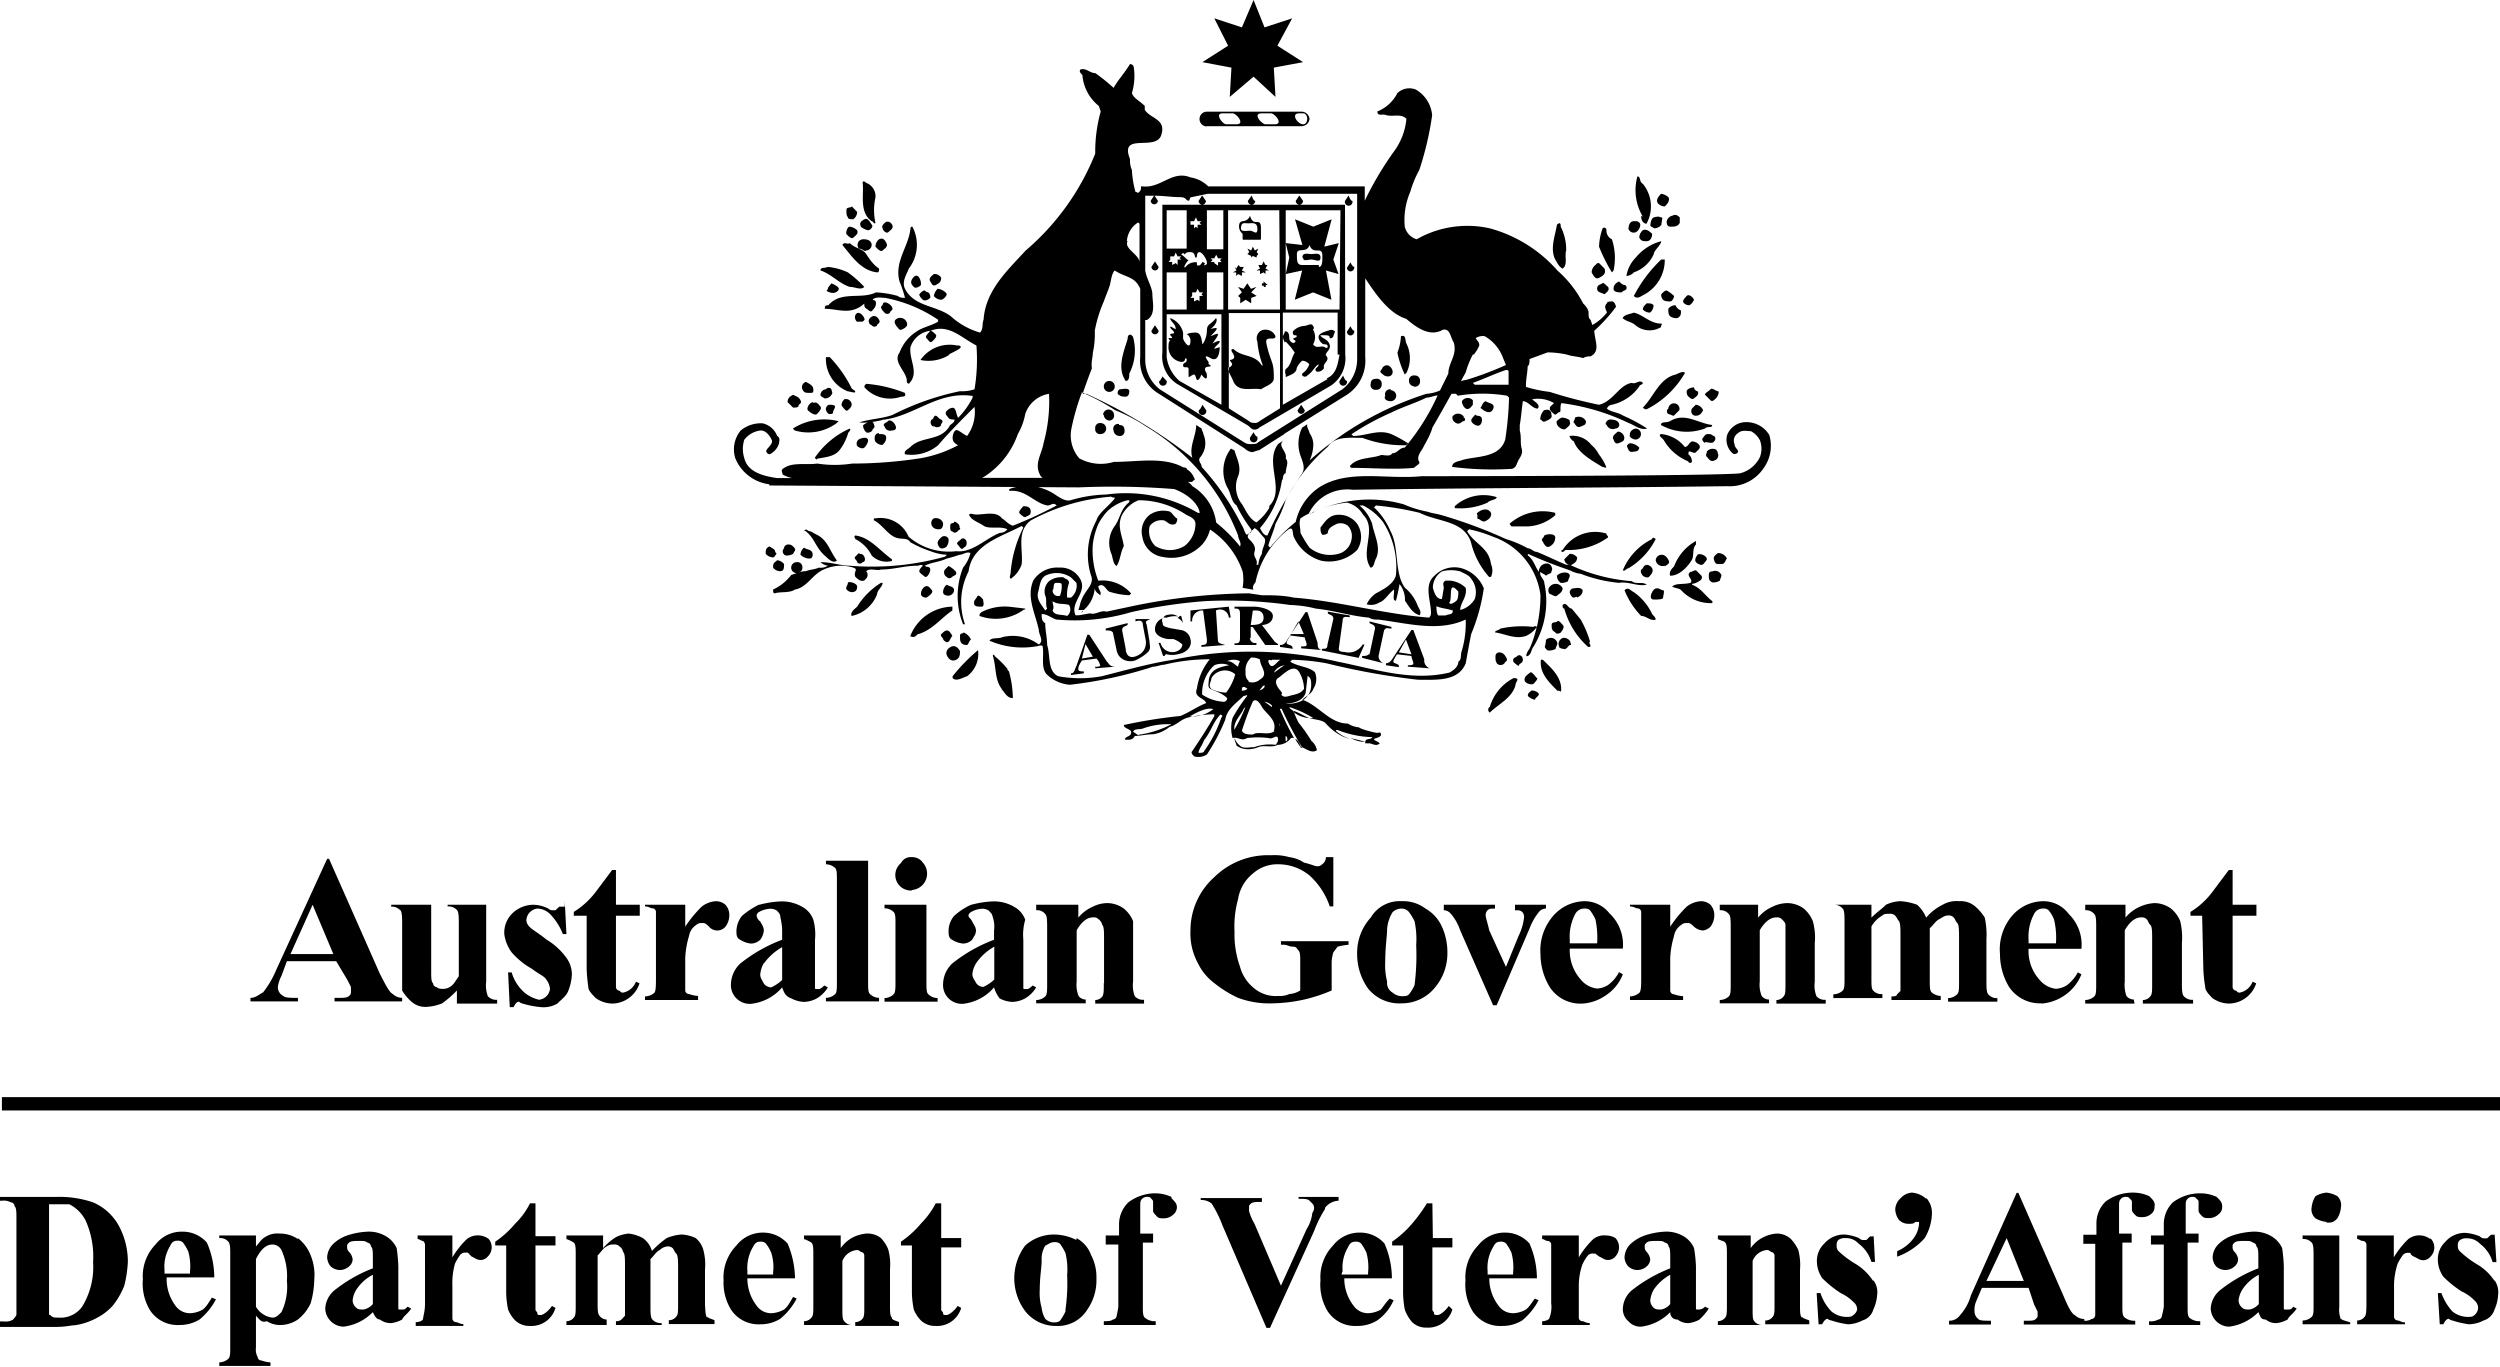 <svg xmlns="http://www.w3.org/2000/svg" width="105" height="57.41" viewBox="0 0 105 57.41" role="img" aria-label="Australian Government. Department of Veterans Affairs logo"><path d="M12.51,41.91c-.31,0-.54,0-.61-.08a.41.41,0,0,1-.23-.38,1.42,1.42,0,0,1,.15-.46l.23-.62h2.07l.46.77.16.31v.15c0,.15,0,.15-.08.23s-.23.08-.46.08h-.15v.15h2.84v-.15a.58.58,0,0,1-.39-.16c-.15-.07-.3-.38-.54-.84l-2.14-4.84h-.08l-2.15,4.69a4,4,0,0,1-.54.92c-.15.07-.3.23-.53.23v.15h2ZM13.13,38,14,40.07H12.2Zm3.68.23a.47.47,0,0,0-.38-.15V38h1.68v2.77c0,.3,0,.46.08.53a.17.17,0,0,0,.15.16.31.31,0,0,0,.23.07.51.51,0,0,0,.31-.07c.16-.08.23-.23.39-.46V38.84c0-.31,0-.54-.08-.62a.48.48,0,0,0-.39-.15V38h1.62v3.23a1.26,1.26,0,0,0,.07.61.46.46,0,0,0,.39.15v.16H19.19V41.6a4.27,4.27,0,0,1-.62.54,2,2,0,0,1-.69.15.87.87,0,0,1-.61-.23,1.93,1.93,0,0,1-.38-.46V38.84C16.89,38.53,16.89,38.3,16.81,38.22ZM21.49,40a1.67,1.67,0,0,1-.31-.77,1.14,1.14,0,0,1,.31-.84,1.28,1.28,0,0,1,.92-.39,1.45,1.45,0,0,1,.62.16.23.23,0,0,0,.15.07h.15l.16-.15h.23v-.23l.07,1.38h-.15a2.48,2.48,0,0,0-.54-.84.78.78,0,0,0-.53-.23.52.52,0,0,0-.46.46.31.31,0,0,0,.07.23c.08.15.39.3.77.61a2.81,2.81,0,0,1,.84.77,1.19,1.19,0,0,1,.23.69,2.14,2.14,0,0,1-.15.69c-.08.23-.31.38-.46.54a1.16,1.16,0,0,1-.69.15,3.82,3.82,0,0,1-.77-.15.28.28,0,0,1-.15-.08c-.08,0-.16.08-.23.23h-.16l-.07-1.46h.15a1.79,1.79,0,0,0,.54.85,1.53,1.53,0,0,0,.61.3.52.52,0,0,0,.46-.46.76.76,0,0,0-.15-.38c-.08-.15-.31-.23-.61-.46A3.24,3.24,0,0,1,21.49,40Zm3.15-1.54H24.1V38.3a3.41,3.41,0,0,0,.92-.84l.69-.92h.16V38h1v.46h-1v3a.16.16,0,0,0,.15.15c.08.08.08.08.15.08a.73.73,0,0,0,.54-.46l.15.07a1.22,1.22,0,0,1-1.15.85,1.26,1.26,0,0,1-.69-.23c-.15-.16-.31-.31-.31-.46a6.73,6.73,0,0,1-.07-.77ZM29.32,42H27.09v-.15a.63.63,0,0,0,.39-.15c.07-.08.07-.31.07-.69V38.3a.15.15,0,0,0-.15-.15c-.08,0-.15-.08-.31-.08V38h1.69v.92a5.1,5.1,0,0,1,.69-.84,1.06,1.06,0,0,1,.62-.23.63.63,0,0,1,.38.15.64.64,0,0,1,.16.46.79.79,0,0,1-.16.46.45.45,0,0,1-.69,0c-.08-.07-.15-.15-.23-.15h-.08a.28.28,0,0,0-.23.08.67.67,0,0,0-.3.46,3.7,3.7,0,0,0-.16.92V41.6a.16.16,0,0,0,.16.15,1.39,1.39,0,0,0,.38.08Zm2.23.16a2,2,0,0,0,1.3-.69c.08.23.15.38.38.46a1.23,1.23,0,0,0,.54.15,1.19,1.19,0,0,0,.54-.15,1.33,1.33,0,0,0,.46-.46l-.15-.08c-.08.08-.16.15-.23.15h-.08c-.08,0-.08,0-.08-.07v-2a2.32,2.32,0,0,0-.07-.84,1,1,0,0,0-.46-.54,1.71,1.71,0,0,0-.93-.23,4.3,4.3,0,0,0-.92.15,3.28,3.28,0,0,0-.69.46,1.06,1.06,0,0,0-.23.62c0,.15,0,.31.16.38a1,1,0,0,0,.46.16.58.58,0,0,0,.38-.16.76.76,0,0,0,.15-.38c0-.16-.07-.23-.15-.39a.36.36,0,0,1-.15-.23c0-.07,0-.07.07-.15a1.08,1.08,0,0,1,.46-.15.51.51,0,0,1,.31.07c.08.08.15.16.15.23s.08.31.08.62v.38a6.38,6.38,0,0,0-1.76,1,1.24,1.24,0,0,0-.39.84.79.79,0,0,0,.85.85Zm.53-1.69a2.42,2.42,0,0,1,.77-.69v1.38a1.77,1.77,0,0,1-.46.31.41.41,0,0,1-.31-.16c-.07-.15-.15-.23-.15-.38A1.18,1.18,0,0,1,32.08,40.45Zm3.07.77V37c0-.31,0-.46-.07-.54a.58.58,0,0,0-.39-.16v-.15h1.77v5.07c0,.3,0,.46.08.53a.56.56,0,0,0,.38.16v.15H34.69v-.15a.58.58,0,0,0,.39-.16C35.15,41.68,35.15,41.52,35.15,41.22Zm3.15-3.84a.65.65,0,0,1-.46-1.15A.46.46,0,0,1,38.3,36a.54.54,0,0,1,.46.23.69.69,0,0,1-.46,1.15Zm-.69,3.84V38.84c0-.31,0-.46-.08-.54a.55.55,0,0,0-.38-.15V38h1.76v3.23c0,.3,0,.46.08.53a.58.58,0,0,0,.39.16v.15H37.15v-.15a.56.56,0,0,0,.38-.16C37.61,41.68,37.61,41.52,37.61,41.22Zm2.84.92a2,2,0,0,0,1.3-.69,1.47,1.47,0,0,0,.23.46,1.23,1.23,0,0,0,.54.15,1.19,1.19,0,0,0,.54-.15,1.33,1.33,0,0,0,.46-.46l-.15-.08c-.08.08-.16.15-.23.15h-.08c-.08,0-.08,0-.08-.07v-2a2.27,2.27,0,0,1,.08-.84,1,1,0,0,0-.46-.54,1.67,1.67,0,0,0-.92-.23,4.11,4.11,0,0,0-.92.15,2.82,2.82,0,0,0-.69.46,1,1,0,0,0-.23.62c0,.15,0,.31.15.38a1.06,1.06,0,0,0,.46.16.56.56,0,0,0,.38-.16c.08-.15.16-.23.16-.38s-.08-.23-.16-.39-.15-.15-.15-.23,0-.07.08-.15a1,1,0,0,1,.46-.15.48.48,0,0,1,.3.07c.08.08.16.16.16.23a1.29,1.29,0,0,1,.07.62v.38a6.38,6.38,0,0,0-1.76,1,1.23,1.23,0,0,0-.38.84.79.79,0,0,0,.84.85ZM41,40.45a2.27,2.27,0,0,1,.76-.69v1.38a1.62,1.62,0,0,1-.46.31.37.37,0,0,1-.3-.16c-.08-.15-.16-.23-.16-.38A1.06,1.06,0,0,1,41,40.45Zm5.37.84V39.45c0-.31,0-.54-.08-.61a.36.36,0,0,0-.15-.23.27.27,0,0,0-.23-.08c-.23,0-.46.15-.69.54v2.15a1.26,1.26,0,0,0,.08.61.37.37,0,0,0,.3.15v.16H43.52V42a.55.55,0,0,0,.38-.15c.08-.08.08-.23.08-.54V39c0-.31,0-.54-.08-.61a.43.43,0,0,0-.38-.16V38h1.77v.54a1.63,1.63,0,0,1,.61-.46,1.37,1.37,0,0,1,.61-.15,1.19,1.19,0,0,1,.69.23,1.31,1.31,0,0,1,.39.53v2.54a1.26,1.26,0,0,0,.07.61.46.46,0,0,0,.39.15v.16H46V42a.37.37,0,0,0,.3-.15C46.36,41.75,46.36,41.6,46.36,41.29ZM52,37.76a4.33,4.33,0,0,0-.15,1.38,4,4,0,0,0,.23,1.46,1.72,1.72,0,0,0,.61.92,1.41,1.41,0,0,0,1,.31.94.94,0,0,0,.46-.08,1,1,0,0,0,.46-.15V40.37c0-.23,0-.38-.08-.46s-.07-.15-.23-.15-.23-.08-.38-.08H53.8v-.15h2.84v.15a2.67,2.67,0,0,0-.46.08L56,40a1.69,1.69,0,0,0-.07.38V41.6a6.73,6.73,0,0,1-1.15.38,6.61,6.61,0,0,1-1.31.16A3.76,3.76,0,0,1,52,41.91a4.81,4.81,0,0,1-1-.62,2.29,2.29,0,0,1-.69-.84A2.61,2.61,0,0,1,50,39.07,3,3,0,0,1,51,36.84a3.22,3.22,0,0,1,2.38-.92,2.28,2.28,0,0,1,.77.08,1.44,1.44,0,0,1,.62.23c.3.07.46.15.53.15a.26.26,0,0,0,.23-.08.37.37,0,0,0,.16-.3H56v2.07h-.15a3.07,3.07,0,0,0-.85-1.3,2.06,2.06,0,0,0-1.3-.47,1.54,1.54,0,0,0-1.08.39A1.71,1.71,0,0,0,52,37.76Zm6.83,4.38a1.79,1.79,0,0,0,1.46-.69A2.22,2.22,0,0,0,60.79,40a2.55,2.55,0,0,0-.23-1.08,1.64,1.64,0,0,0-.69-.76,1.56,1.56,0,0,0-1-.31,1.41,1.41,0,0,0-1.3.69A2.19,2.19,0,0,0,57,40.07a2.49,2.49,0,0,0,.46,1.45A1.68,1.68,0,0,0,58.87,42.14ZM58.26,39a1.57,1.57,0,0,1,.23-.69.55.55,0,0,1,.38-.15.4.4,0,0,1,.31.15,2.35,2.35,0,0,1,.23.38,3.53,3.53,0,0,1,.07,1,9.77,9.77,0,0,1-.07,1.69,2,2,0,0,1-.23.38c-.08.08-.16.08-.31.08a.6.6,0,0,1-.38-.15.46.46,0,0,1-.23-.46,2.79,2.79,0,0,1-.08-.85C58.18,39.76,58.26,39.3,58.26,39Zm2.68-.61a.37.37,0,0,0-.3-.16V38h2.15v.16c-.16,0-.24,0-.31.07a.28.28,0,0,0-.08.23c0,.08.08.31.15.62l.7,1.53.53-1.3a2.39,2.39,0,0,0,.23-.77.3.3,0,0,0-.07-.23c-.08-.08-.16-.08-.31-.08V38h1.3v.16a.37.37,0,0,0-.3.15,2.49,2.49,0,0,0-.39.69l-1.38,3.22h-.15l-1.38-3.14A2.19,2.19,0,0,0,60.94,38.38Zm6.68,0a1.33,1.33,0,0,0-1.07-.54,1.78,1.78,0,0,0-1.31.61,2.21,2.21,0,0,0-.54,1.62,2.69,2.69,0,0,0,.39,1.38,1.54,1.54,0,0,0,1.38.69,1.9,1.9,0,0,0,.92-.31,1.87,1.87,0,0,0,.77-.92L68,40.83a1.6,1.6,0,0,1-.46.54,1,1,0,0,1-.46.15,1.05,1.05,0,0,1-.69-.38,1.84,1.84,0,0,1-.46-1.3h2.23A1.81,1.81,0,0,0,67.62,38.38Zm-1.69,1.23v-.16a2,2,0,0,1,.23-1.07.42.42,0,0,1,.39-.23.31.31,0,0,1,.23.07,2.11,2.11,0,0,1,.23.39,3.77,3.77,0,0,1,.07,1Zm4.22,1.68v.31a.16.16,0,0,0,.16.15,1.39,1.39,0,0,0,.38.08V42H68.46v-.15a.63.63,0,0,0,.39-.15c.08-.08.08-.31.08-.69V38.3a.16.16,0,0,0-.16-.15c-.07,0-.15-.08-.31-.08V38h1.69v.92a5.1,5.1,0,0,1,.69-.84,1.06,1.06,0,0,1,.62-.23.6.6,0,0,1,.38.15.64.64,0,0,1,.16.46.79.79,0,0,1-.16.46.56.56,0,0,1-.3.16.58.58,0,0,1-.39-.16c-.08-.07-.15-.15-.23-.15h-.08a.28.28,0,0,0-.23.08.67.67,0,0,0-.3.46,3.7,3.7,0,0,0-.16.92v1.07Zm3.69-2.76a1.63,1.63,0,0,1,.61-.46,1.45,1.45,0,0,1,.62-.15,1.19,1.19,0,0,1,.69.23,1.39,1.39,0,0,1,.38.53,2.59,2.59,0,0,1,.08.93v1.61a1.26,1.26,0,0,0,.07.61.46.46,0,0,0,.39.15v.16H74.61V42a.37.37,0,0,0,.3-.15c.08-.08.08-.23.08-.54V38.84c0-.08-.08-.16-.15-.23a.28.28,0,0,0-.23-.08c-.23,0-.47.15-.7.54v2.15a1.26,1.26,0,0,0,.08.61.39.39,0,0,0,.31.15v.16H72.23V42a.57.57,0,0,0,.38-.15c.08-.08.08-.23.08-.54V39c0-.31,0-.54-.08-.61a.44.44,0,0,0-.38-.16V38h1.61Zm5.22,3.38H77v-.16a.58.58,0,0,0,.39-.15c.08-.08.08-.23.08-.54v-2.3c0-.31,0-.54-.08-.61A.46.46,0,0,0,77,38H78.6v.54c.23-.23.46-.38.61-.54a1.52,1.52,0,0,1,.61-.15,2.51,2.51,0,0,1,.7.15,1.51,1.51,0,0,1,.38.54,2.18,2.18,0,0,1,.69-.54,1.16,1.16,0,0,1,.69-.15.94.94,0,0,1,.69.23,2,2,0,0,1,.39.46,3.46,3.46,0,0,1,.07.92v1.69c0,.31,0,.54.08.61a.44.44,0,0,0,.38.16v.15H81.82v-.15a.56.56,0,0,0,.38-.16c.08-.07.08-.23.08-.53V39.45c0-.38,0-.61-.08-.69s-.07-.15-.15-.23a.27.27,0,0,0-.23-.08c-.15,0-.23.08-.38.16s-.23.23-.39.38v2.15c0,.31,0,.46.08.54a.63.63,0,0,0,.38.15V42H79.44v-.15c.08,0,.23,0,.23-.08l.15-.15V39.38c0-.39,0-.62-.07-.7s-.08-.15-.16-.23a.29.29,0,0,0-.23-.07c-.15,0-.23,0-.3.07a1.25,1.25,0,0,0-.46.46v2.15c0,.31,0,.46.07.54a.46.46,0,0,0,.39.15Zm6.67.23a1.94,1.94,0,0,0,.93-.31,1.91,1.91,0,0,0,.76-.92l-.15-.08a1.72,1.72,0,0,1-.46.54,1,1,0,0,1-.46.15,1.05,1.05,0,0,1-.69-.38,1.8,1.8,0,0,1-.46-1.3h2.22a1.8,1.8,0,0,0-.53-1.46,1.33,1.33,0,0,0-1.08-.54,1.75,1.75,0,0,0-1.3.61A2.17,2.17,0,0,0,84,40.07a2.68,2.68,0,0,0,.38,1.38A1.56,1.56,0,0,0,85.73,42.14Zm-.53-2.69a2,2,0,0,1,.23-1.07.4.4,0,0,1,.38-.23.3.3,0,0,1,.23.07,1.38,1.38,0,0,1,.23.39,3.31,3.31,0,0,1,.08,1H85.2Zm4.45,2.69H87.58V42a.57.57,0,0,0,.38-.15c.08-.08.08-.23.08-.54V39c0-.31,0-.54-.08-.61a.44.44,0,0,0-.38-.16V38h1.69v.54a1.63,1.63,0,0,1,.61-.46,1.71,1.71,0,0,1,.61-.15,1.19,1.19,0,0,1,.69.23,1.31,1.31,0,0,1,.39.53,3,3,0,0,1,.07.93v1.61c0,.3,0,.53.08.61a.46.46,0,0,0,.39.15v.16H90V42a.39.39,0,0,0,.31-.15c.08-.08.08-.23.08-.54V39.45c0-.31,0-.54-.08-.61s-.08-.16-.15-.23a.28.28,0,0,0-.23-.08c-.23,0-.46.15-.69.54v2.15a1.42,1.42,0,0,0,.07.61.4.4,0,0,0,.31.15Zm2.84-3.69H92V38.3a3.27,3.27,0,0,0,.92-.84l.69-.92h.16V38h1v.46h-1v3a.16.16,0,0,0,.15.15c.08.08.08.08.15.08a.73.73,0,0,0,.54-.46l.15.07a1.22,1.22,0,0,1-1.15.85,1.26,1.26,0,0,1-.69-.23c-.15-.16-.3-.31-.3-.46a5.91,5.91,0,0,1-.08-.77Zm-47-12.81c0,.07-.08.07-.08.07Zm.84-8.22a.23.23,0,1,1,.46,0,.2.2,0,0,1-.23.23A.25.25,0,0,1,46.36,17.42ZM56.49,8.6H48.82v6.21a1.37,1.37,0,0,0,.61,1.31l3,1.76c.08.08.16.16.23.16a.26.26,0,0,0,.23-.08l3-1.76a1.38,1.38,0,0,0,.61-1.31ZM50,9.29h.15l.08-.16.07.16h.16l-.08.07.08.08h-.16v.15l-.07-.07-.08.07V9.44H50L50,9.36Zm0,1.3c.23,0,.15.23.23.23s0-.23.15-.23.46.54.23.54c-.08.08,0-.08,0-.08S50.5,11,50.5,11s-.07.15-.15.15-.08,0-.08-.08a.06.06,0,0,1,0-.06c-.41,0-.44.22-.51.22s.08-.23.16-.31c-.08,0-.16-.15-.31-.23.08-.08.08-.08.15,0C49.81,10.59,49.89,10.59,50,10.59Zm.53,1.84h-.15v.23l-.08-.07-.15.07v-.15H50l.07-.08v-.15h.16l.07-.15.08.15h.15l-.07.08ZM49,8.83h.84v1.61H49Zm.61,2.07h-.15v.23l-.08-.08-.15.08V11h-.15l.07-.08v-.15h.16l.07-.16.08.16h.15l-.07.07Zm-.61.54h.84V13H49ZM49,15V13.2h2.3V17l-1.76-1A1.6,1.6,0,0,1,49,15Zm2.38-2h-.69V11.44h.69Zm-.54-2.15H51l.08-.15.08.15h.15l-.07.08.07.08h-.15v.15L51,11.05V11h-.15l.08-.08Zm.54-.38h-.69V8.83h.69Zm2.38,6.68-.85.53a.26.26,0,0,1-.23.08.28.28,0,0,1-.23-.08l-.84-.53v-4h2.15Zm0-4.15H51.58V8.83h2.15Zm2,2.92L53.88,17V13.13h2.3v1.76h.08C56.18,15.35,56.11,15.73,55.72,15.89ZM56.26,13H54V8.83h2.3Zm-5.83-2h0ZM51,14.65l.23-.07s0,.69-.39.46-.08.16-.08.16c0,.15,0,.07.08.15s-.23,0-.23.15.08.08.08.31-.23-.08-.23-.08-.08.23-.16.23-.07-.23-.15-.23-.23.16-.23.08V15.5c0-.15-.23,0-.23-.15s.15-.08.15-.23-.07,0-.07-.08c0,.08,0,.16-.16.16a.62.62,0,0,1-.53-.69.33.33,0,0,1,.07-.23c-.07,0-.07-.08-.07-.08h.15c0-.08-.08-.08-.08-.15s.16,0,.16-.08-.16-.15-.16-.23.16.08.23.08c0-.23-.23-.31-.23-.46a.86.86,0,0,1,.54.61v.23c0,.08.15.31.23.31s.08-.16.08-.23-.08-.23-.16-.23c.08-.08.31-.08.39-.08.3,0,.23.61.3.46a1.08,1.08,0,0,0,.16-.54c0-.3.15-.23.38-.53.08.07,0,.3-.23.46.31-.08.39-.08,0,.3.23-.07.54-.3.08.31.15-.08.31-.15.31-.08S51,14.57,51,14.65ZM59.18,16a.2.2,0,0,1,.23-.23.21.21,0,0,1,.23.23.21.21,0,0,1-.23.24C59.25,16.2,59.18,16.12,59.18,16Zm-.77.39a.23.23,0,1,1,0,.46c-.15,0-.31-.08-.23-.23A.21.21,0,0,1,58.41,16.35ZM46,18a.2.2,0,0,1,.23-.23.23.23,0,0,1,0,.46A.2.2,0,0,1,46,18Zm1-.15c.16,0,.23.07.23.23a.2.2,0,0,1-.23.23.25.25,0,0,1-.23-.23A.2.2,0,0,1,47,17.81Zm22-8.75a2.17,2.17,0,0,1-.23-1.69c.15,0,.07.23.23.31a1.5,1.5,0,0,1,.15,1.68C68.93,9.36,68.93,9.13,68.93,9.06ZM36.23,7.68c0-.08.07-.08.15,0a.6.6,0,0,1,.39.61,2.42,2.42,0,0,0,0,1.07c-.08.08-.08-.07-.16-.07C36.07,8.9,36.3,8.14,36.23,7.68Zm33.39.84c-.08-.15.07-.31.15-.38a.56.56,0,0,1,.31.15c.07.15-.08.31-.16.38A.37.37,0,0,1,69.62,8.52Zm-34,.61c-.07-.07-.07-.15-.07-.3s.15-.08.23-.16L36,8.9a.39.39,0,0,1-.16.31C35.77,9.21,35.61,9.21,35.61,9.13Zm34.62-.07c.15-.08.23,0,.31.07v.23c-.08.16-.23.16-.39.16S70,9.36,70,9.29A.33.33,0,0,1,70.23,9.06Zm-.92.38c0-.15.08-.31.15-.31.23-.07.23,0,.31,0s0,.16,0,.31a.39.39,0,0,1-.31.15C69.39,9.52,69.31,9.52,69.31,9.44Zm-.92.15c0-.15.07-.3.23-.3s.15,0,.23.07,0,.31-.15.39A.23.23,0,0,1,68.39,9.59Zm-31.32,0c-.07-.07,0-.15.08-.23s.23-.07.31.08-.08.23-.16.31S37.07,9.67,37.07,9.59Zm-.92-.07c-.08-.16,0-.23.15-.31s.24.15.31.23-.07.23-.15.23S36.23,9.59,36.15,9.52ZM65.32,10.9c-.23-.46,0-1,.07-1.46.16-.15.16,0,.16.08a2.14,2.14,0,0,1,.23,1c-.08.23.08.61-.15.76C65.47,11.21,65.39,11,65.32,10.9ZM35.54,9.82c0-.15.07-.3.15-.3a.56.56,0,0,1,.31.15c.07.15-.08.23-.16.31S35.61,9.9,35.54,9.82ZM67.7,11.44a6.8,6.8,0,0,1-.54-1.08,2.45,2.45,0,0,1,.15-.77c.08-.07.16,0,.16.08a.4.4,0,0,0,.23.38,2.5,2.5,0,0,1,.07,1.31Zm1.69-1.62c0,.16-.08.31-.23.31s-.23,0-.31-.15A.42.42,0,0,1,69,9.67C69.16,9.59,69.31,9.75,69.39,9.82Zm-33.32.31a.28.28,0,0,1,.23-.08c.16,0,.31.08.31.24a.24.24,0,0,1-.23.23c-.08.07-.15-.08-.31-.08A.26.26,0,0,1,36.07,10.13Zm.7.23a.4.4,0,0,1,.15-.31c.15-.07.23,0,.31.16s-.08.23-.16.31S36.84,10.44,36.77,10.36Zm31.85,1.08a.44.44,0,0,1-.31.15,1.42,1.42,0,0,1,.39-.77,2.08,2.08,0,0,1,1.07-.69c0,.16-.31.39-.31.54A1.42,1.42,0,0,1,68.62,11.44ZM35.38,10.29c.08-.16.23,0,.31-.08.23.23.54.23.69.46s.31.46.54.61c0,.08,0,.16-.08.16C36.15,11.36,35.77,10.75,35.38,10.29Zm34.39.61h.15a1.65,1.65,0,0,1-.84,1.46c-.15.07-.31.23-.46.07A5.85,5.85,0,0,1,69.77,10.9Zm-2.92.54a.39.39,0,0,1,.16-.31c.07-.08.07-.08.15-.08l.23.23c.08.23-.08.31-.23.39S66.93,11.59,66.85,11.44Zm-31.16.61c-.46-.15-.77-.54-1.23-.69,0-.15.16-.08.31-.15a2.58,2.58,0,0,1,.84.23,4.72,4.72,0,0,1,.69.61C36.15,12.2,35.92,12.05,35.69,12.05Zm3.38-.23c-.08-.15.07-.23.15-.31a.31.31,0,0,1,.31.16c0,.15-.08.23-.23.3S39.14,11.9,39.07,11.82Zm-.46-.15a.48.48,0,0,1,.07.3c-.07.08-.23.16-.3.08s-.16-.15-.08-.31S38.53,11.51,38.61,11.67Zm28.93.38c.08.15-.07.23-.15.31-.15-.08-.31-.08-.31-.23s.08-.16.23-.23C67.31,11.82,67.47,12,67.54,12.05Zm.23.08c0-.16.08-.23.23-.31.08.08.16.15.23.15s.16.16,0,.23-.07.08-.15.08S67.77,12.28,67.77,12.13ZM34.92,11.9c.16.07.31.15.31.23s-.15.23-.38.15-.08-.08-.08-.15S34.85,12,34.92,11.9Zm4.46.23c.15,0,.38.15.38.23s-.15.23-.23.23a.41.41,0,0,1-.31-.16A.56.56,0,0,1,39.38,12.13Zm-.77.23c.07-.08.15-.16.23-.16a.24.24,0,0,0,.15.08.27.27,0,0,1,.08.23c-.08.08-.23.15-.31.08S38.61,12.43,38.61,12.36Zm31.16,0c.08-.08.15-.16.23-.16a1.46,1.46,0,0,1,.31.23c0,.08-.08.23-.16.23s-.23,0-.3-.07S69.77,12.43,69.77,12.36Zm.92.3c0-.07.08-.15.15-.23s.23,0,.31.16c-.08.15-.15.23-.23.23S70.69,12.74,70.69,12.66Zm-33.54.47c-.08-.08-.23-.24-.08-.31,0-.23.31-.08.39.07s-.08.16-.08.24A.15.15,0,0,1,37.15,13.13Zm32-.39c.15,0,.23,0,.3.08a.4.4,0,0,1-.15.31A.41.41,0,0,1,69,13C69,12.89,69.08,12.82,69.16,12.74Zm1.45.31c0,.15,0,.23-.15.31a.45.45,0,0,1-.31-.08c-.07-.08-.07-.15-.07-.31a.37.37,0,0,1,.3-.15C70.46,13,70.54,13,70.61,13.05Zm-34.31.31c.08.07-.07.15-.07.15s-.16,0-.23,0a.27.27,0,0,1-.08-.23C36,13,36.23,13.2,36.3,13.36Zm32.32-.23c.38.07.69.46,1.15.46.08,0,0,.07,0,.15a.92.92,0,0,1-1.07-.08c-.16-.15-.39-.15-.54-.3C68.23,13.2,68.46,13.2,68.62,13.13Zm-32,.53a.18.18,0,0,1-.07-.3c.15-.16.3-.08.38.07s-.08.16-.08.23A.14.14,0,0,1,36.61,13.66Zm1.08.08c-.08-.08-.16-.23-.08-.31a.29.29,0,0,1,.46.08c.08.15,0,.23-.15.31S37.76,13.82,37.69,13.74Zm13.89,1.69c.08,0,.08,0,.15-.08s-.07-.15-.07-.23c.46-.08-.16-.46.15-.46.31.31.77.23,1.07.54.08.07.08.15.16.15a3.67,3.67,0,0,1-.23-1,.37.37,0,0,1,.15-.46.45.45,0,0,1,.61.23c0,.23-.46-.07-.38.31s.15.54.23.77.08.46.08.69-.31.31-.54.46c-.38-.08-.92.15-1.15-.31C51.73,15.81,51.58,15.66,51.58,15.43ZM39.07,13.89c.07,0,.15.08.23.16s-.08.23-.16.3-.15-.07-.23-.15S39,14,39.07,13.89ZM47.28,16c-.38-.54-.08-1.23.08-1.76,0-.23.15-.23.23-.08a2.11,2.11,0,0,1-.16,1.53C47.43,15.81,47.43,16,47.28,16ZM59,15.73a4,4,0,0,1-.31-.92,2.14,2.14,0,0,0,.15-.69c.23-.07.16.16.23.31a1.37,1.37,0,0,1,0,1.23Zm-19.11-.84a1.63,1.63,0,0,1-1.23.23,1.49,1.49,0,0,1,1.53-.61c.08,0,.16,0,.16.07S40,14.81,39.84,14.89Zm-4.3,1.54A1.46,1.46,0,0,1,34.69,15h.16a5.27,5.27,0,0,1,.92,1.31c.07.08.15.08.15.15S35.69,16.43,35.54,16.43ZM58,15.66c-.08-.08.07-.16.07-.23.16-.16.31-.08.39.07s0,.31-.16.31S58.1,15.73,58,15.66Zm11,1.46c.46-.46.69-1.23,1.38-1.39.16-.07.31-.15.39-.07a3.87,3.87,0,0,1-1.61,1.53C69.08,17.19,69.08,17.19,69,17.12Zm-35.3-.77a.23.23,0,0,1,.15-.31c.15.08.31.16.31.31s0,.15-.16.15S33.77,16.5,33.7,16.35Zm2.68-.23A5.58,5.58,0,0,1,38,16.5c.08.16-.07.16-.15.16a1.44,1.44,0,0,1-1.54-.39C36.3,16.2,36.3,16.2,36.38,16.12Zm-1.92.46a.25.25,0,0,1,.23-.23.14.14,0,0,1,.23,0c0,.08.08.15,0,.23a.3.3,0,0,1-.3.15C34.54,16.66,34.46,16.66,34.46,16.58Zm12.51,0c-.07-.08,0-.23.08-.23s.38-.08.38.08-.07.23-.15.23S47.05,16.66,47,16.58Zm24.18-.31a.17.17,0,0,0,.15.16c.08.15-.07.23-.15.3s-.15,0-.23-.07-.08-.16-.08-.23S71,16.27,71.15,16.27Zm.69.54-.23-.23c0-.08.16-.15.23-.23s.23.08.31.08,0,.23-.08.3S71.92,16.89,71.84,16.81Zm-38.53.31-.23-.23c0-.16.08-.23.23-.31.15.08.23.08.31.23s-.08.15-.08.23S33.39,17.12,33.31,17.12Zm28.55-.31V17c-.07.08-.15.23-.3.16a.41.41,0,0,1-.16-.31A.29.29,0,0,1,61.86,16.81ZM35.77,17c0,.08-.08.16-.16.23s-.15-.07-.23-.15,0-.23.08-.31A.24.24,0,0,1,35.77,17Zm-1.61-.07c.15-.08.23.07.3.15s-.07.23-.15.31-.31-.08-.38-.16S34,16.89,34.16,16.89Zm28,.23c.08-.08.08-.23.23-.31.15.08.23.08.31.15s0,.31-.16.31S62.25,17.19,62.17,17.12Zm-27.48.07c0-.15.08-.23.16-.23s.23,0,.23.08-.08.15-.08.23-.08.08-.15.08S34.69,17.27,34.69,17.19Zm35.85,0-.23.23c-.08,0-.16-.07-.23-.07a.14.14,0,0,1,0-.23A.23.23,0,0,1,70.54,17.19Zm.69-.23a.36.36,0,0,1,.31.23c-.08.16-.16.23-.31.23s-.23-.15-.16-.3Zm-6.07.39c.08.15-.07.23-.23.3s-.15-.07-.23-.07a.58.58,0,0,1,.16-.39C65,17.19,65.09,17.19,65.16,17.35Zm-3.68.15c.08,0,.08.15,0,.15s-.15.16-.31.08S61,17.58,61,17.5A.29.29,0,0,1,61.48,17.5Zm.54-.08c.07,0,.23,0,.23.16a.28.28,0,0,1-.08.23c-.08.07-.23,0-.31-.08s-.07-.15,0-.23S61.94,17.42,62,17.42Zm-22.8.46a.19.19,0,0,1-.08-.3c.08,0,.08-.16.16-.16s.08.08.23.16,0,.15,0,.23S39.3,18,39.22,17.88Zm26.87-.15c0-.08.07-.15.07-.23a.34.34,0,0,1,.46.15c0,.16-.07.16-.23.23S66.16,17.81,66.09,17.73Zm-.16-.08c.08.16-.07.23-.15.31s-.23,0-.31-.08a.26.26,0,0,1-.08-.23c.08-.07.16-.15.24-.15A.61.61,0,0,1,65.93,17.65Zm5.68.31a2.21,2.21,0,0,1-1.84-.15c0-.16.23-.08.38-.16.62-.38,1.15.08,1.77.16C71.92,18,71.69,17.88,71.61,18Zm-38.3,0a2.46,2.46,0,0,1,1.92-.31l-.08.08a2,2,0,0,1-1.76.31Zm34.16-.15c-.08-.08.07-.23.15-.23s.31,0,.38.15-.07.23-.15.23A.27.27,0,0,1,67.47,17.81Zm-30.32.07c-.08-.15.08-.15.15-.23s.23,0,.31.16,0,.23-.15.23A.23.23,0,0,1,37.15,17.88Zm31.55.54c-.08,0-.24-.08-.24-.15s0-.16.08-.23.16-.08.16-.08a.23.23,0,1,1,0,.46Zm-34.39.85-.08-.08A3.48,3.48,0,0,1,35.69,18c.08.07-.08.15-.08.23a2.16,2.16,0,0,1-.3.61C35.08,19.19,34.69,19.19,34.31,19.27Zm33.46-.85c-.07-.15.08-.23.16-.31s.3.08.3.23-.07.16-.23.23S67.77,18.5,67.77,18.42Zm-30.85-.23c.15,0,.31,0,.31.15s-.08.23-.16.31a.4.4,0,0,1-.3-.15C36.69,18.34,36.77,18.19,36.92,18.19Zm34,.85a.37.37,0,0,1,.15.3c0,.08-.15.08-.15,0a2.14,2.14,0,0,1-1-.84c-.07-.16-.3-.23-.15-.31a1.44,1.44,0,0,1,1,.54c.15,0,.15-.16.3-.23a.39.39,0,0,1,.31.15c.08.15-.08.23-.15.31S70.92,18.88,70.92,19Zm.69-.47c-.07-.07-.15-.15-.07-.23s.07-.15.23-.15.15.08.23.08a.15.15,0,0,1,0,.23C71.92,18.65,71.77,18.57,71.61,18.57Zm-5.52-.07c-.08-.08-.16-.16-.16-.23a1,1,0,0,1,.92.38,1.21,1.21,0,0,1,.31.39,2.09,2.09,0,0,1,.31.53c0,.08-.08,0-.16,0C66.85,19.34,66.24,19,66.09,18.5ZM36,18.73a.22.22,0,0,1,.15-.31c.23-.08.31,0,.31.08s-.08.23-.16.3S36.07,18.8,36,18.73Zm32.85.07a.17.17,0,0,1-.15.16c-.08,0-.24.08-.31-.08s-.08-.15,0-.23S68.7,18.65,68.85,18.8Zm2.84.39c-.08-.08,0-.15,0-.23a.32.32,0,0,1,.38-.08.28.28,0,0,1,.08.16.22.22,0,0,1-.15.3C71.84,19.42,71.77,19.27,71.69,19.19Zm-9.21,1.92a2.78,2.78,0,0,1-1.38.23v-.08a1.81,1.81,0,0,1,1.76-.38C62.86,21,62.55,21,62.48,21.11Zm-19.42.61c-.08,0-.15-.08-.23-.15s.08-.23.15-.31c.23,0,.31.08.31.23S43.21,21.64,43.06,21.72Zm19.57-.15c0,.15-.08.23-.23.31s-.23-.08-.31-.08,0-.16-.07-.23C62.25,21.34,62.55,21.34,62.63,21.57Zm2.69.07a1.9,1.9,0,0,1-1.15.47h-.69L63.4,22a2.1,2.1,0,0,1,1.92-.46ZM39.61,22c0,.16-.08.23-.16.23s-.23,0-.31-.15a.24.24,0,0,1,.08-.31C39.45,21.72,39.61,21.88,39.61,22Zm.69.16c.07.07,0,.07-.08.15a.14.14,0,0,1-.23,0c-.08,0-.08-.08-.08-.23s.16-.08.16-.15S40.3,22,40.3,22.11Zm-6.53.15c.08-.15.16,0,.23,0s.16.08.31.15c.46.23.54.69.84,1.08-.15.15-.38-.08-.46-.16C34.23,23,34.23,22.57,33.77,22.26Zm-1.46-1.92,13,.08a33.18,33.18,0,0,1,4,.07c.46.16,1,.54,1.08,1h-.08a5.94,5.94,0,0,0-3.84-.77A5.63,5.63,0,0,0,45,21c-.23.08-.46-.08-.69-.23a2.11,2.11,0,0,0-1.92-.23v.08c.69-.08,1.07.53,1.61.61.15,0,.23-.15.38,0a17.84,17.84,0,0,1-1.84.85c-.23-.08-.31-.23-.46-.31-.23-.31-.69-.16-1.07-.16-.16,0-.23-.07-.31,0,.08.24.38.31.61.47s.69,0,1,.15a.39.39,0,0,1-.31.15c-.61.23-1.15.85-1.84.77a2.58,2.58,0,0,1-2-.61,1.28,1.28,0,0,0-1.38-.77c-.08,0-.08,0-.08.08.31.15.54.53.84.69s.54,0,.69.23a4.53,4.53,0,0,0,.85.38,2.14,2.14,0,0,0,.69.15l-.08.08a11.43,11.43,0,0,1-4,.38c-.38,0-.77-.15-1.23-.15a.56.56,0,0,0,.31.15.55.55,0,0,1-.38.08c-.16.08-.39.08-.54.15a.88.88,0,0,0-.29.05.2.2,0,0,0,.14-.2.21.21,0,0,0-.24-.23.23.23,0,0,0,0,.46l-.23.08a2,2,0,0,1-.76.61c0,.08,0,.16.07.16.23-.08.62,0,.85-.16.46-.08.69-.54,1.07-.77a1.74,1.74,0,0,1,1.38-.15c.23.08,0,.15.08.38.08.08.23.23.38.16l.08-.08a.23.23,0,0,0,0-.31c.16-.15.46,0,.62-.07.53,0,1-.16,1.53-.16.08,0,.15-.07.23,0-.08.08-.15.16-.15.23s.15.16.23.23.23-.15.23-.3-.16-.08-.23-.16c.3-.15.61-.15.92-.3a5.28,5.28,0,0,0,.54-.16c.15,0,.3-.15.46-.07a1.6,1.6,0,0,1-.31.61,3.21,3.21,0,0,0,0,2.38h.08A2.81,2.81,0,0,1,40.68,24c.15-1.15,1.38-1.45,2.23-1.91l.07.07A5.13,5.13,0,0,0,42.45,24c0,.16-.08.23,0,.31a1.19,1.19,0,0,0,.46-.61c.07-.62-.23-1.38.38-1.84a8.44,8.44,0,0,1,3.38-1c.07.07.15,0,.15.07-.23.31-.69.62-.77.93a3,3,0,0,0-.23,2.3c.16.38-.23.61-.38,1-.08.15-.08.3-.15.46h.23a1.35,1.35,0,0,0,.46-.93c0,.16.15.24.23.31.07-.15-.08-.23-.08-.38.23-.16.31.15.46.23a3.17,3.17,0,0,0,.84.15l.08-.07a1.58,1.58,0,0,0-1.38-.54,3.42,3.42,0,0,1-.23-1.54,3,3,0,0,1,.23-.84,2.54,2.54,0,0,1,.38-.54,1.86,1.86,0,0,1,.85-.46h.07v.08c-.38.3-.38.69-.61,1a1.2,1.2,0,0,0-.15,1.15c.07.15.07.46.23.53.15-.23.15-.53.3-.84-.07-.46-.3-.84-.07-1.31a1.34,1.34,0,0,1,.69-.61,3.6,3.6,0,0,1,2,.61c.16.08.39.16.39.39a1.19,1.19,0,0,1-.46.92,1.18,1.18,0,0,1-1.23,0,.86.86,0,0,1-.23-.84.61.61,0,0,1,.61-.23c.16.07.23.23.46.15a.27.27,0,0,0,.08-.23c-.15-.08-.23-.31-.38-.31a1,1,0,0,0-.77.15.89.89,0,0,0-.31.93,1,1,0,0,0,.85.84,1.77,1.77,0,0,0,1.68-.54,1.47,1.47,0,0,0,.31-.61A3.44,3.44,0,0,1,52.19,24a2,2,0,0,1,0,.69l.46.08c-.07-.08,0-.23.08-.31a3.78,3.78,0,0,1,1.38-2.22c.23-.15.16.15.23.31a1.83,1.83,0,0,0,1.15,1A1.67,1.67,0,0,0,57,23.1,1,1,0,0,0,57,22a.94.94,0,0,0-.77-.38c-.38,0-.54.23-.77.54,0,.07,0,.23.08.3a.3.3,0,0,0,.23-.07c0-.23.23-.31.38-.39a.51.51,0,0,1,.46.08.63.63,0,0,1,.16.54.76.76,0,0,1-.46.61A1.35,1.35,0,0,1,55,23a4.81,4.81,0,0,1-.38-.62c0-.23-.08-.38,0-.61a3.12,3.12,0,0,1,.35-.2,0,0,0,0,1,0,0,1.79,1.79,0,0,1,1.84-1c5.37-.08,10.44-.08,15.73-.15a1.71,1.71,0,0,0,1.54-.77,1.59,1.59,0,0,0,.23-1.38,1.12,1.12,0,0,0-1-.54.85.85,0,0,0-.77.54.76.76,0,0,0,.23.77c.08.07.23,0,.23-.08s-.15-.16-.15-.31a.37.37,0,0,1,.15-.46c.16-.15.39-.08.54-.08a.89.89,0,0,1,.38.39,1,1,0,0,1,0,.69,1.28,1.28,0,0,1-.84.69C71.92,20,59.71,20,59.71,20c-1.45.15-3.07-.31-4.29.46a2.37,2.37,0,0,0-1,1.46A7.28,7.28,0,0,0,53.34,23l-.07-.08c.07-.3.23-.61.3-.92A5.17,5.17,0,0,0,54,21a7.57,7.57,0,0,1,1.76-2.23c.31-.46.92-.38,1.46-.38a4.91,4.91,0,0,0,1.84.31l.08-.08a5.34,5.34,0,0,0-.69-.38c-.54-.23-1.07.07-1.61.07l-.08-.07a11,11,0,0,1,1.69-.92c.46-.23,1-.39,1.46-.62.18,0,.31-.09.47-.09A9.35,9.35,0,0,1,59,18.8c-.23,0-.3.24-.53.24-.08.15-.31.07-.46.07-.39.16-1,.08-1.31.46a.08.08,0,0,0,.08.08c.84,0,1.76.08,2.61,0,.07-.08.23-.15.23-.23-.16-.23.07-.46.15-.62s.31-.53.39-.84c.27-.47.54-.94.8-1.42l.19,0,.08.08a6.25,6.25,0,0,1,2.07,0l.08.08h0a13.86,13.86,0,0,1-.16,1.76c-.23.77-1.16.69-1.77.85-.15.07-.46.07-.46.3a13.2,13.2,0,0,0,2.53.08c.16-.08.16-.15.23-.31s.23-.3.16-.54,0-.46-.08-.76v-.23c.06-.32.08-.68.13-1h0c.23,0,.39.31.62.31.15-.16-.16-.31-.23-.39a1.33,1.33,0,0,1,.92.16l-.16.15c-.07.15.08.23.16.31s.15-.08.23-.08,0-.23.08-.38a9.22,9.22,0,0,1,2.83.84c.24.08.47.31.77.23a6.5,6.5,0,0,0-1-.54c-.23-.15-.53-.15-.69-.3A.25.25,0,0,1,67.7,17a1.93,1.93,0,0,0,1.15-.77c0-.07.15-.07.15-.15-.15-.16-.3.08-.46,0-.54.08-.77.77-1.38.92a19.72,19.72,0,0,1-2.07-.54,5.5,5.5,0,0,1-1-.21l0-.09c0-.24.07-.54.07-.77.08-.08.08-.16.08-.31l0,0L65,14.8a4,4,0,0,1,.8.09c.23.08.46.08.69.15a.51.51,0,0,1,.31-.07c.43-.22.18-.64.16-1.08a6.68,6.68,0,0,0,.91-1c0-.07-.08-.23-.15-.23s-.23,0-.23.08c-.16.15,0,.31,0,.39a2.06,2.06,0,0,1-.61.52l-.08-.22c-.08-.07-.08-.15-.08-.3s-.15-.31-.23-.39a4.73,4.73,0,0,0-1.08-1.38,5.81,5.81,0,0,0-2.84-1.77,4.3,4.3,0,0,0-3.07.46A.73.73,0,0,1,59,9.52a3,3,0,0,1,.23-1.46,4.48,4.48,0,0,1,.38-.92,13,13,0,0,0,.54-2.3,1.38,1.38,0,0,0-.69-1.08.73.73,0,0,0-.77.15,1.61,1.61,0,0,1-.84.77c0,.23.23.08.38.16.31.07.61-.08.84.15a2.73,2.73,0,0,1-.53,1.38,13.9,13.9,0,0,0-1.22,2.06v-.6H50.75A1.37,1.37,0,0,0,50,7.45c-.77-.31-1.23.46-2,.38h-.08v.11a.25.25,0,0,1-.07.12c-.08.08-.08,0-.16,0a4.2,4.2,0,0,1-.15-.92,1,1,0,0,1-.08-.46c-.46-1.15,1.08-.31,1.31-1s-.46-.69-.69-1.07V4.45c-.23-.23-.46-.31-.54-.54a2.49,2.49,0,0,0,.08-1.07.16.16,0,0,0-.16-.15c-.23.38-.46.61-.69,1A7.22,7.22,0,0,0,46,3.07c-.23,0-.39-.23-.62-.15-.07.07,0,.15.08.23a1.85,1.85,0,0,0,.69,1.3l.08.23A6.31,6.31,0,0,0,46,6.45a10.42,10.42,0,0,1-2.92,4.07c-.77.84-1.69,1.68-1.77,2.91-.07.16,0,.39-.15.54a3.15,3.15,0,0,1-1.23-.69c-.61-.46-1.53-.39-1.92-1.15-.15-.31.08-.62.16-.85a1.63,1.63,0,0,0,.15-1.76.07.07,0,0,0-.08.07c-.07.77-.69,1.39-.46,2.23a5,5,0,0,1,.23.69c-.07,0-.23,0-.3-.08a4.3,4.3,0,0,0-.92-.15c-.62.31-1.46-.08-2,.54-.08,0-.15,0-.15.15.3,0,.61.08.84.08a1.1,1.1,0,0,0,.82-.3c0,.1,0,.16.1.22s.16.16.23.08.16-.16.16-.31-.08-.11-.14-.16c.15-.13.37-.07.52-.07a5.93,5.93,0,0,1,2.23.92v.08c-.24.15-.62.23-.85.38a1.81,1.81,0,0,0-.77.92c-.23.31.08.62.23.92s0,.31.16.39c.46-.46,0-1,.07-1.54a1,1,0,0,1,.85-.69c.77-.3,1.3.31,1.92.62a7.59,7.59,0,0,1-.08,1.84,1.61,1.61,0,0,1-.61.08,11.22,11.22,0,0,0-2.84,1c-.46.16-.92.16-1.39.31a1.34,1.34,0,0,0,.35,0,1,1,0,0,0-.19.12.39.39,0,0,0,.15.31.26.26,0,0,0,.23-.08c0-.07.16-.15.08-.23a.17.17,0,0,0-.07-.14,3,3,0,0,0,.45-.09c1.31-.15,2.31-1.22,3.76-1v.07a3.29,3.29,0,0,1-.61.85c-.08-.16-.08-.31-.15-.39s-.23,0-.31.08a.14.14,0,0,0,0,.23c.08.15.15.15.31.15,0,.16-.16.16-.23.31-.39.61-1.16.38-1.62.84-.07.08-.3.16-.23.31a1.74,1.74,0,0,0,1.39-.38c.46-.54,1-1.08,1.53-1.61a1.71,1.71,0,0,1-.31,1.22c-.15-.07-.23-.15-.38-.23s-.23.16-.23.31.08.23.23.31a5.31,5.31,0,0,1-1.54.54,18.92,18.92,0,0,1-2.91.23,4.77,4.77,0,0,1-1.46,0c-.54.07-1.08-.08-1.46.23-.08.07,0,.15,0,.23a1.27,1.27,0,0,0,.41.15h-.64c-.54-.08-1.23-.23-1.38-.84a1.27,1.27,0,0,1,0-.77,1,1,0,0,1,.69-.39c.23,0,.38.23.46.39s-.15.3-.23.46a.16.16,0,0,0,.15.15.76.76,0,0,0,.39-.46c0-.08.07-.23-.08-.31a.85.85,0,0,0-.61-.53,1.33,1.33,0,0,0-.92.3,1.25,1.25,0,0,0-.23,1.16A1.78,1.78,0,0,0,32.31,20.34ZM53,23.26a1,1,0,0,0-.15.46h-.08c.08-.23-.15-.31-.08-.54s-.07-.38-.23-.54.08-.3.23-.46c.16.08.23.23.39.39S53,23,53,23.26Zm10.36-7.68V16l0,.16H61.94l-.08-.08c.46-.16.93-.39,1.39-.54l.06,0Zm-1.46-.69a1.46,1.46,0,0,0,.23-.38c0-.16-.07-.16-.15-.31a.55.55,0,0,1,.38-.08,1.76,1.76,0,0,1,.77.92l.12.29,0,0a13.87,13.87,0,0,1-1.61.61l-.28.06.2-.36A3.92,3.92,0,0,1,61.86,14.89ZM57,15.12a1.59,1.59,0,0,1-.62,1.23l-3.53,2.22c-.07.08-.15.08-.3.08a.45.45,0,0,1-.31-.08l-3.53-2.22a1.58,1.58,0,0,1-.61-1.23V13.44a0,0,0,0,0,.07,0c.39-.23.23-.77.23-1.07s-.23-.62-.3-1V8.22h.37l-.14.21a.15.15,0,1,0,.3,0l-.14-.21c.36,0,.75.06,1.06.06s.23.15.39.15L50,8.29l.72-.15H57v7Zm-9.67-5a1,1,0,0,1,.46-.77c.07,0,.07.08.07.08V11C47.82,10.67,47.2,10.44,47.36,10.13ZM45.9,14.81a3.54,3.54,0,0,0,.08-.92,5.7,5.7,0,0,1,.38-1.23c.08-.23.15-.38.23-.61s.08-.54.23-.69c.46.31.84.23,1.07.77V15a1.6,1.6,0,0,0,.77,1.53l3.61,2.3a.58.58,0,0,0,.31.16c.07,0,.23-.08.3-.08l1-.64,0,0a.1.1,0,0,0,.06-.05l2.63-1.64A1.71,1.71,0,0,0,57.34,15l0-3.31c.45.68,1,1.48,1.72,1.7.46.39,1,.77,1.54.46.31-.07.31.31.46.54.15.54-.23.84-.23,1.3l-.35.71a1.7,1.7,0,0,1-.57.14A13.49,13.49,0,0,0,55,19.34a1.51,1.51,0,0,0,.15-.54.83.83,0,0,0-.15-.61c0-.08-.16-.31-.08-.38l-.23.15a1.54,1.54,0,0,0-.08,1.15c.08.23.23.54.08.77a17.57,17.57,0,0,0-1.46,2.61c-.15,0-.23-.15-.31-.31a3.92,3.92,0,0,0,.92-2c.08-.08,0-.23.16-.31,0-.23.15-.46,0-.61.08-.31-.39-.54-.08-.77l-.23.15c-.61.77.31,1.92-.38,2.61v.08a2.12,2.12,0,0,1-.54.61c-.31-.15-.46-.54-.61-.77A1.17,1.17,0,0,1,52,20c.16-.39-.07-.77-.15-1.08l-.15-.08a1.54,1.54,0,0,0-.16,1.62c.16.23.16.61.39.76a6.23,6.23,0,0,0,.61,1c.08.16-.08.16-.15.23s-.16-.3-.23-.38a10.87,10.87,0,0,0-1.69-2.46c0-.15-.16-.23-.08-.38a.93.93,0,0,0,.15-1c0-.08-.07-.15-.07-.23l-.23-.15c0,.46-.31.92-.16,1.38a21.71,21.71,0,0,0-4.45-2.69h-.16c.18-.53.36-1,.39-1.07C45.82,15.2,45.9,15,45.9,14.81ZM45,18a9.76,9.76,0,0,1,.44-1.52,9.11,9.11,0,0,1,1.4.75,7.09,7.09,0,0,1,1.31.69A9.23,9.23,0,0,1,52,22.49c0,.15.16.31.08.46a6.29,6.29,0,0,0-1-1,2.11,2.11,0,0,0-1-1.53.65.65,0,0,0-.19-.18l.19,0c0-.07.16-.07.08-.15a.73.73,0,0,0-.31-.38c0-.08-.15-.08-.15-.08-.84-.46-1.92-.23-2.92-.23a1.87,1.87,0,0,1-1.45-.15A1.47,1.47,0,0,1,45,18ZM41.37,20a3.5,3.5,0,0,0,1.38-1.77,2.71,2.71,0,0,0,.31-.84,1.26,1.26,0,0,1,1-.85,6.65,6.65,0,0,1-.23,2.07c-.08.47-.39.85-.16,1.31a.31.31,0,0,0,.12.15H41.25ZM55,21.6l.09-.05A.14.14,0,0,1,55,21.6Zm.22-.11-.13.06A.18.18,0,0,1,55.22,21.49Zm1.35-.38a3.89,3.89,0,0,0-1.08.27,5.32,5.32,0,0,1,3.46-.2,4.62,4.62,0,0,0,1,.31c.23.08.38.08.61.15a20,20,0,0,1,2.69,1,4.78,4.78,0,0,1,.92.39c.15,0,.23.15.38.15.38.15.84.38,1.23.54h.15a7.46,7.46,0,0,0,2.61.69c.16.15.46,0,.62.15-.39.08-.77-.15-1.16-.08a6,6,0,0,1-1.61-.38,1.24,1.24,0,0,1-.46-.15,18.29,18.29,0,0,1-1.76-.69v.07c.23.16.3.46.46.69a.37.37,0,0,1,.15-.3c.15-.08.31-.08.38.07s0,.16,0,.23-.15.08-.23.16c-.07-.08-.15-.08-.23-.16-.07.16.16.31.16.46a3.64,3.64,0,0,1-.46,2.69c-.08.08-.08.31-.23.38s0-.23.07-.3a4.85,4.85,0,0,0,.3-.91,1.08,1.08,0,0,1-.45.37c-.46.15-.84-.08-1.3-.15,0-.08.15-.08.23-.16a4.28,4.28,0,0,1,1.38-.07.11.11,0,0,1,.15,0A6.06,6.06,0,0,0,64.7,25a3,3,0,0,0-2-2.46,5.48,5.48,0,0,0-1-.31l-.08.08c.31.54.92.69,1,1.38a.64.64,0,0,1,0,.54h-.08a3.36,3.36,0,0,1-.76-1.46c-.31-.92-1.38-.84-2.15-1.23a12.83,12.83,0,0,0-1.84-.31l-.08.08a2.9,2.9,0,0,1,.69,1c.38.69.15,1.76.61,2.38a1.78,1.78,0,0,1,.54.77c.08.15.15.23.08.38-.31-.08-.46-.38-.62-.61a1.07,1.07,0,0,0-.23-.7,7,7,0,0,1-.15.7c-.15,0-.08-.23-.08-.39v-.08c-.23.16-.38.47-.61.54a.65.65,0,0,1-.54.08,1.16,1.16,0,0,1,.39-.46c.3-.16.76-.39.84-.77a3.5,3.5,0,0,0-.54-2.22,2.42,2.42,0,0,0-.84-.7h-.15a1.76,1.76,0,0,1,.53.77c.08.46.39,1,.16,1.46-.08.15-.08.38-.23.38-.46-.69.3-1.61-.31-2.22A1.07,1.07,0,0,0,56.57,21.11Zm9.36,2.61a.25.25,0,0,1-.23-.23l.23-.23a.39.39,0,0,1,.31.15c0,.15-.08.23-.23.31S65.93,23.64,65.93,23.72ZM55.26,21.49h0l.27-.11Zm12.21.92c0,.08.07.08.07.16a2.84,2.84,0,0,1-1.76.53c-.08,0-.08.08-.15.08s-.08-.08,0-.08A1.61,1.61,0,0,1,67.47,22.41Zm-2.69.31c-.08-.08.08-.15.08-.23.15-.08.46-.08.46.08s-.08.3-.23.38S64.86,22.87,64.78,22.72Zm-25.25-.15a.19.19,0,0,1,.31.07.45.45,0,0,1-.08.31.27.27,0,0,1-.23.08c-.08,0-.15-.16-.15-.23S39.45,22.64,39.53,22.57Zm-3.61.07c0-.07-.08-.07,0-.15.62.08,1,.61,1.54,1v.07a.87.87,0,0,1-.85-.23A1.54,1.54,0,0,0,35.92,22.64Zm33.62,0a3,3,0,0,1-1.15,1.23c-.08,0-.16.15-.23.08a2.54,2.54,0,0,1,1.23-1.31C69.39,22.57,69.46,22.57,69.54,22.64Zm-29.17,0c.08-.07.23,0,.23.16s-.07.15-.15.23-.15-.08-.23-.16S40.3,22.72,40.37,22.64Zm30.86.08v.15c-.16.16-.08.46-.16.62s-.46.69-.92.69c-.07-.16.08-.31.16-.39A2.05,2.05,0,0,1,71.23,22.72ZM33,23.33a.18.18,0,0,1-.07-.3c0-.16.23-.23.38-.08s.08.15,0,.31A.51.51,0,0,1,33,23.33Zm-.46-.23a.28.28,0,0,0,.08.16c-.08.07-.08.15-.15.15a.42.42,0,0,1-.31-.15c0-.16,0-.23.15-.31A1.15,1.15,0,0,1,32.54,23.1ZM33.77,23c.08.07.23.07.31.15s.08.31-.08.31-.3-.08-.38-.16A.4.4,0,0,1,33.77,23Zm2.3.23c.08.07.16,0,.23.15s0,.23-.07.23a.14.14,0,0,1-.23,0c0-.08-.16-.15-.08-.23Zm35.93.3c-.08-.15.07-.23.15-.3a.4.4,0,0,1,.38.23c-.07.07-.07.23-.23.23S72.07,23.72,72,23.56Zm-2.08.23a.29.29,0,0,1-.38-.23.25.25,0,0,1,.23-.23c.15,0,.23.08.31.23S70,23.72,69.92,23.79Zm1.77-.3c0,.07-.08.15-.15.23s-.24,0-.31-.08,0-.23.07-.31S71.69,23.33,71.69,23.49Zm-39.07.07a.41.41,0,0,1,.31.16c0,.15,0,.3-.16.3a.37.37,0,0,1-.3-.15C32.47,23.72,32.47,23.64,32.62,23.56ZM69,24.18c-.07-.08-.15-.23,0-.31.08-.23.31-.15.39,0s-.08.31-.16.38A.31.31,0,0,1,69,24.18ZM40.14,24c.08.16-.07.16-.15.23s-.15.08-.23,0a.22.22,0,0,1-.08-.3l.16-.16A1.15,1.15,0,0,1,40.14,24Zm32.09.39a.51.51,0,0,1-.31.07c-.15-.07-.15-.15-.15-.3s.07-.16.15-.16a.28.28,0,0,1,.38.16C72.3,24.25,72.23,24.33,72.23,24.41ZM71,24.48c.15-.15-.23-.3,0-.46.07,0,.15-.07.23-.07l.23.23c.08.15-.08.23-.23.3s-.16,0-.16.08c.39.15.54.46.85.69v.08a1.68,1.68,0,0,1-1.31-.54c-.07-.08-.23-.08-.38-.15C70.38,24.48,70.69,24.56,71,24.48Zm-5.07-.3c0,.07-.07.15-.07.23a.51.51,0,0,1-.31.07.37.37,0,0,1-.16-.3C65.55,24,65.93,24,65.93,24.18Zm-30.16.69c-.08,0-.23-.08-.23-.16s.07-.15.07-.23.39,0,.39.16S35.92,24.87,35.77,24.87Zm1.3-.39c0,.16-.23.31-.23.47a1.46,1.46,0,0,1-1.07.92c-.08-.16.15-.31.23-.39a3.08,3.08,0,0,1,1-1Zm28.56.23c0,.16-.16.24-.24.31s-.23-.07-.3-.07a.23.23,0,0,1,0-.31A.32.32,0,0,1,65.63,24.71Zm.84.08c0,.16-.08.23-.23.31,0-.08-.08,0-.15,0s-.16-.15-.16-.23.08-.16.16-.16S66.39,24.64,66.47,24.79Zm-27.56.31c-.15,0-.23-.08-.23-.15a.38.38,0,0,1,.16-.31c.15-.08.23.07.3.15S39.07,25,38.91,25.1Zm.7-.23a.39.39,0,0,1,.15-.31c.15.08.31.08.31.23s-.16.23-.23.23S39.61,25,39.61,24.87Zm29.78.92c.07.08.15.15.15.23-.23.08-.38-.15-.61-.15a3.29,3.29,0,0,1-.7-1.08c.16-.15.23,0,.39.08A2.32,2.32,0,0,1,69.39,25.79Zm.23-1.08c.07,0,.15.08.23.08s0,.23,0,.31-.23.08-.39.08-.15-.16-.07-.31S69.54,24.71,69.62,24.71Zm-28.33.47c0,.07.08.3-.07.3s-.31,0-.31-.15.08-.15.15-.31C41.14,25,41.22,25.1,41.29,25.18Zm25.49,1.76c-.08.08.07.15,0,.23H66.7a3.34,3.34,0,0,1-1-1.61c-.07,0-.07-.08-.07-.15.15-.16.23.15.38.15l.38.46A4.53,4.53,0,0,1,66.78,26.94ZM43.06,25.56c0,.08-.08.08,0,0Zm-.69-.08.69.08a2,2,0,0,1-1.92.31c0-.08,0-.08.08-.16A2.15,2.15,0,0,1,42.37,25.48ZM40,25.64c-.46.3-.85.84-1.46,1-.08.08-.15.16-.31.08A1.93,1.93,0,0,1,40,25.48Zm25.56.92c-.08.07-.23.07-.23,0-.16-.08-.16-.16-.16-.31s.16-.08.23-.15.16.07.24.15S65.63,26.48,65.55,26.56Zm-25.94.3c0-.07-.16-.15-.08-.23s.15-.15.23-.15.15.08.23.23c-.08.08-.08.15-.15.23S39.68,26.94,39.61,26.86Zm1,.23a.31.31,0,0,1-.23-.07c-.07-.08-.07-.16-.07-.31s.15-.08.15-.15a.6.6,0,0,1,.31.3C40.68,26.94,40.68,27.09,40.6,27.09Zm24.33-.23a.28.28,0,0,1,.46.16c0,.07-.07.15-.07.23a.51.51,0,0,1-.31.07c-.08,0-.15-.15-.15-.15S64.93,27,64.93,26.86Zm.54.31a.27.27,0,0,1,.16-.38.32.32,0,0,1,.3.15c0,.08.08.15,0,.15s-.15.23-.3.16A.28.28,0,0,1,65.47,27.17Zm-25.17.15c0,.16,0,.31-.16.39s-.3,0-.38-.16,0-.3.15-.38S40.22,27.17,40.3,27.32Zm.76,0a1.17,1.17,0,0,1-.46,1.08c-.23.08-.46.23-.61.08V28.4A7.74,7.74,0,0,1,41.06,27.32Zm21.8.54c-.07-.07-.07-.15-.07-.31a.16.16,0,0,1,.15-.15c.15,0,.23.08.31.23s-.08.16-.08.23A.23.23,0,0,1,62.86,27.86Zm-20.8,1.08c-.31-.39-.23-.92-.38-1.39,0-.07.07-.07.07,0a3.92,3.92,0,0,1,.54.54c0,.08.08.08.08.16a4.32,4.32,0,0,1,.15,1.07C42.29,29.32,42.21,29.09,42.06,28.94Zm21.49-1.15c-.07-.16.08-.16.16-.24s.23,0,.23.16-.16.15-.16.23S63.63,27.86,63.55,27.79Zm1.23-.08c.31.31.77.69.77,1.23,0,.07,0,.15-.08.07h-.08c-.38-.38-.76-.76-.69-1.3Zm-.23.77c0,.07-.08.15-.15.23s-.39,0-.39-.16.16-.23.23-.3S64.47,28.4,64.55,28.48Zm-2,1.22a2,2,0,0,1,1-1.22c.31,0,.08.15.08.3-.15.54-.69.77-1.08,1.15A.15.15,0,0,1,62.55,29.7ZM64.32,29c.15,0,.31.08.31.16s-.16.15-.16.23a.56.56,0,0,1-.3-.16C64.17,29.09,64.24,29.09,64.32,29ZM50.66,5.3h4A.34.34,0,0,0,55,5a.34.34,0,0,0-.31-.31h-4a.31.31,0,1,0,0,.62Zm3.91-.54h.16c.23,0,.23.46,0,.46S54.19,4.76,54.57,4.76ZM53,4.76h.38c.16,0,.54.46.16.46h-.39C53,5.22,52.58,4.76,53,4.76Zm-1.61,0h.38c.16,0,.54.46.16.46H51.5C51.35,5.22,51,4.76,51.35,4.76Zm3.3,6.6-.31,1.23.77-.31.77.31-.23-1.23.53.15L56,10.9l.23-.69-.61.15.31-1.15-.77.31-.77-.31.31,1.08L54,10.21l.15.61-.15.69ZM55,10.29c.16.46.54,0,.54.46,0,.23,0,.46-.15.46v-.08h-.69c-.23,0-.23-.15-.23-.46S54.88,10.67,55,10.29Zm-.3.53c0-.23.23-.15.38-.15s.38-.08.38.15-.23.08-.38.08S54.73,11,54.73,10.82Zm-2.31-.15.08-.08-.08-.15.16.08.07-.16.08.16.15-.08-.07.15.07.08-.07.08v.07l-.16-.07-.07.07v-.07Zm-.61.77.15-.08-.07-.15.07.07.08-.15.08.08h.15l-.08.15.16.08h-.16v.15L52,11.51l-.08.08v-.15Zm1.07-.31H53l.07-.15.08.15h.08l-.08.15.15.08h-.15v.15l-.08-.07-.15.07v-.15h-.15l.15-.08Zm.31.77.08.07h-.08v.08h-.08V12H53V11.9h.07v-.08Zm-.61.38.23.15-.23.08v.23l-.23-.15-.23.15v-.23L52,12.43l.16-.15L52,12.05l.23.08.16-.23.15.23.23-.08ZM50.5,2.61l1.08-.69L51,.77l1.16.38L52.65,0l.46,1.15L54.27.77l-.62,1.15,1.08.69-1.23.23.07,1.23-.92-.85-1,.85.07-1.23ZM48.28,26.94c0,.15.08.31-.08.46s-.31.23-.46.31-.38.08-.54,0a.54.54,0,0,1-.3-.39l-.16-.76c-.07-.08-.15-.08-.3-.08V26.4l.92-.23v.08c-.16.08-.23.08-.23.23l.15.77c0,.15.08.46.46.3s.39-.46.39-.61L48,26.25c0-.15-.08-.23-.31-.15V26h.62c-.15.08-.23.08-.15.23ZM50,26.86c.07.23-.08.54-.54.62a1,1,0,0,1-.46,0,.07.07,0,0,0-.08.07h-.07L48.66,27h.08a.52.52,0,0,0,.61.38c.31-.08.31-.31.31-.31s-.15-.15-.38-.23h-.23c-.46-.07-.54-.3-.54-.38a.48.48,0,0,1,.32-.49.17.17,0,0,0,0,.18c0,.16.07.16.3.23l.46.08A.47.47,0,0,1,50,26.86Zm-1-.92c-.06,0-.09,0-.14,0a.26.26,0,0,1,.22-.12.47.47,0,0,1,.39.07h0A1,1,0,0,0,49,25.94Zm.47,0a.1.1,0,0,0,.07-.07h.07l.08.3A.59.59,0,0,0,49.44,25.94Zm2.14-.46.08.46h-.08a.37.37,0,0,0-.54-.3l.08,1.22c0,.16.08.16.31.23l-1,.08v-.08c.23,0,.23-.07.23-.23l-.16-1.22a.43.43,0,0,0-.46.46H50v-.46Zm.92,1.31v-.46h.08l.53.76h.54c0-.07-.08-.07-.15-.15L53,26.25c.15,0,.46-.08.46-.38s-.61-.39-.77-.39h-.84v.08c.15,0,.23,0,.23.23v1c0,.23-.08.23-.23.23v.07h.92V27A.21.21,0,0,1,52.5,26.79Zm.08-1.08c0-.07,0-.07.15-.07s.31.07.31.3-.16.31-.54.31Zm1.94.43-.33.49.31-.53Zm-.25,1.11-.54-.08v-.08c.15,0,.23-.07.31-.23l.15-.23h.54l-.21-.49.28-.43h.08L55.34,27c0,.15,0,.23.15.3l-.84-.07v-.08c.15,0,.23,0,.23-.08s-.08-.23-.08-.3l-.61-.08c-.08.15-.15.23-.15.31s.15.07.23.15Zm2.76.38-1.54-.31v-.07c.16,0,.23,0,.23-.16L56,26c0-.15-.07-.15-.23-.23v-.08l.92.16v.07c-.15,0-.3-.07-.3.16l-.16,1.15c0,.07,0,.15.23.15a.68.68,0,0,0,.77-.31h.08Zm.46-.15.23-1.08c0-.15-.08-.15-.23-.23V26.1l.92.23v.07c-.15,0-.23-.07-.31.08l-.23,1.07a.32.32,0,0,0,.23.31l-.92-.23v-.08C57.34,27.55,57.41,27.55,57.49,27.48Zm.69.38v.08l.54.08v-.08c-.08-.08-.23-.08-.23-.15s.07-.16.15-.31l.61.07c0,.08.08.24.08.31s-.08.08-.23.08V28l.92.07a.35.35,0,0,1-.23-.38l-.46-1.23h-.08l-.76,1.15C58.41,27.79,58.33,27.86,58.18,27.86Zm.84-1,.23.62-.53-.08ZM52.19,10c0,.07,0,.07.08.07h.61c.08,0,.08,0,.08-.07V9.59c0-.53-.31,0-.46-.53-.15.38-.46.07-.46.46a.4.4,0,0,0,.15.3Zm-.07-.39c0-.3.15-.23.3-.23s.39-.07.39.23-.16.08-.31.08S52.12,9.75,52.12,9.59Zm5.45,6.53c0-.16.07-.23.23-.23a.2.2,0,0,1,.23.23.21.21,0,0,1-.23.23A.2.2,0,0,1,57.57,16.12ZM56.49,8.44l.15-.23s.08.23.16.23a.16.16,0,1,1-.31,0Zm-6,.16a.17.17,0,0,1-.15-.16l.15-.23.16.23A.17.17,0,0,1,50.5,8.6Zm2.08,0a.17.17,0,0,1-.16-.16l.16-.23s.07.23.15.23A.17.17,0,0,1,52.58,8.6Zm2,0a.17.17,0,0,1-.15-.16l.15-.23.16.23A.17.17,0,0,1,54.57,8.6Zm-6.06,2.76a.16.16,0,0,1-.15-.15l.15-.23.15.23A.16.16,0,0,1,48.51,11.36Zm.15,2.53a.15.15,0,1,1-.3,0l.15-.23Zm.16,1.92L49,16a.16.16,0,1,1-.31,0C48.74,16,48.82,15.81,48.82,15.81ZM50.5,17l.16.23a.16.16,0,1,1-.31,0C50.43,17.19,50.5,17,50.5,17Zm6.38-5.75a.17.17,0,0,1-.16.15.16.16,0,0,1-.15-.15l.15-.23S56.8,11.21,56.88,11.21Zm0,2.68a.17.17,0,0,1-.16.16.16.16,0,0,1-.15-.16l.15-.23S56.8,13.89,56.88,13.89ZM56.57,16a.16.16,0,1,1-.31,0l.15-.23S56.49,16,56.57,16ZM54.65,17l.15.23a.15.15,0,1,1-.3,0Zm-1.84,1.38a.16.16,0,1,1-.31,0l.15-.23S52.73,18.34,52.81,18.34Zm1.15-4a.72.72,0,0,1-.08-.23c0-.07.08-.15.08-.23H54c.15,0,.15.23.15.31s.15.23.23.15,0-.07-.08-.15l.16-.08c0-.07,0-.07-.08-.07s-.08-.08-.08-.16a.7.7,0,0,1,.46-.23c.16,0,.31-.15.39,0s0,.08,0,.16a.6.6,0,0,1,0,.61c.15.23.38,0,.53.15.08,0,.08,0,.08-.07s-.08-.08-.15-.08-.23-.15-.23-.31.3-.23.53-.3a.29.29,0,0,1,.16.07l-.08.23c-.08.08-.15.08-.15,0s-.16-.07-.39-.07c.08.15.31.15.39.38s-.16.31-.16.46c.23.23-.15.31-.07.54a.31.31,0,0,1-.31.15c-.15-.15.08-.15.08-.31-.16.08-.23.31-.46.46a.14.14,0,0,1-.23,0v-.07a.74.74,0,0,0,.3-.39.4.4,0,0,0-.3-.15.89.89,0,0,0-.23.31c0,.23-.31.3-.46.38L54,15.73A.28.28,0,0,1,54,15.5c.23-.15.23-.46.38-.69A2.76,2.76,0,0,0,54,14.35Zm-7.6,1.85a.23.23,0,1,1,.46,0,.23.23,0,1,1-.46,0Zm.15,11.59-.76-1.16h-.08l-.46,1.31c-.08.15-.08.31-.23.31v.07l.54-.07v-.08c-.08,0-.23,0-.23-.08s0-.15.15-.38l.61-.08a.58.58,0,0,1,.16.31A.34.34,0,0,1,46,28v.07l.84-.07C46.67,28,46.59,27.94,46.51,27.79Zm-1.07-.16.15-.61.31.53Zm9.21,3.76c-.09-.12-.17-.25-.25-.38C54.53,31.07,54.59,31.28,54.65,31.39Zm1.46-.69c0-.07,0-.07.07-.07a4.2,4.2,0,0,0,1.46.3c-.07.14-.32,0-.3.26l.15,0c.15,0,.31.15.46,0-.08-.08-.15-.08-.23-.15S58,31,58,30.86s-.08-.08-.16-.08-.69-.15-.76-.23a1.1,1.1,0,0,1-.47-.16c-.76,0-1.22-.76-1.91-1,.15-.16.38-.23.46-.46a.75.75,0,0,0,.07-.69C55,28,54.5,28,54.19,27.79l.08-.08a9.22,9.22,0,0,1,1.45.15,29.9,29.9,0,0,0,3.84.69c.77,0,1.69.08,2-.69.07-.38.15-.84.23-1.23a7.88,7.88,0,0,0,.53-1.92,1.43,1.43,0,0,0-.92-.84,1.16,1.16,0,0,0-1.15.31c-.46.38-.15,1.07-.15,1.53a.26.26,0,0,1-.08.23c-1.92-.15-3.76-.69-5.68-.84C53.88,25,53.42,25,53,25l-.54-.08a25,25,0,0,0-4.91.54l-1.08.23c-.23-.08-.46.15-.69.07l-.46.08h-.15c-.23-.54.46-.92.23-1.46a.94.94,0,0,0-.92-.54,1.18,1.18,0,0,0-1.08.54c-.3.69.08,1.38.23,2.07,0,.23.23.46,0,.62a1.83,1.83,0,0,0-1.53-.31c-.16.08-.46,0-.54.15a3.48,3.48,0,0,0,2,.23c.07,0,.15-.07.23,0,.07.39-.08.85.15,1.16a1.56,1.56,0,0,0,1,.46A17.87,17.87,0,0,0,48.43,28c.16,0,.31-.08.46-.08a8,8,0,0,1,1.92-.23,2.52,2.52,0,0,0-.54,1.23c-.15.38.31.38.39.61-.39.15-.69.38-1.08.54a21.52,21.52,0,0,0-2.38.38c0,.16.31.16.31.31s-.15.15-.23.23,0,.08.08.08.23,0,.3-.16c.23,0,.47-.07.77-.07a1.41,1.41,0,0,0,.69-.31c.31-.08.46-.31.77-.39S50.66,30,51,30v.08c-.31.54-.61,1-.92,1.46-.08.07,0,.15.08.23a.67.67,0,0,0,.53-.08,8.42,8.42,0,0,0,.77-1.46c.08-.46.46-.69.77-1,.08,0,.15-.07.15,0a6.65,6.65,0,0,0-.61.92,1.53,1.53,0,0,0,0,.85c.22-.07.38.15.6,0a3.54,3.54,0,0,1,.92,0c.16.08.39-.23.39.08a.32.32,0,0,1-.11.2.71.71,0,0,0,.65-.28.19.19,0,0,1,.13,0,11.58,11.58,0,0,1-.6-1.23h.08a14.66,14.66,0,0,0,.85,1.61s0,0,0,0c.21.09.42.27.63.13a.64.64,0,0,0-.23-.39,6.91,6.91,0,0,0-.54-.77,3.79,3.79,0,0,1-.21-.48l-.17-.13V29.7a4.36,4.36,0,0,1,1,.46H55c.23.07.53.07.68.22a2.27,2.27,0,0,0,.69.54,1.73,1.73,0,0,0,.32.11A1.62,1.62,0,0,1,56.11,30.7Zm-8.29.16-.23-.16c.07-.15.3-.07.46-.15a3.05,3.05,0,0,1,1.15-.16A4.25,4.25,0,0,1,47.82,30.86Zm6.14,0c.08,0,.15.15.08.23S54,30.93,54,30.86ZM60.56,24a1.44,1.44,0,0,1,.77,0c.15.08.38.16.46.31a.9.9,0,0,1,.15.85,1,1,0,0,1-.61.46c0-.31.3-.54.23-.93a1.06,1.06,0,0,0-.85-.3c-.15.07-.07.23-.07.3l-.08.47c-.23,0-.31-.23-.38-.47A.82.82,0,0,1,60.56,24Zm.31,1.31c.15-.15-.08-1,.38-.46,0,.08,0,.31-.08.38S60.94,25.41,60.87,25.33Zm.15.31c0,.23-.15.15-.31.23h-.3c-.08-.08-.08-.31-.08-.39C60.56,25.56,60.79,25.56,61,25.64ZM43.6,24.87c.07-.23.07-.54.3-.69a1.08,1.08,0,0,1,1.08.07l.23.23a.64.64,0,0,1-.23.62h-.16a1.48,1.48,0,0,1,.08-.62c0-.15-.15-.15-.23-.23a.83.83,0,0,0-.61.16.59.59,0,0,0-.16.61c.08.16,0,.39.08.54l-.08.08C43.75,25.41,43.52,25.18,43.6,24.87Zm.61.38c.23.16.46.08.69.16a.35.35,0,0,1-.08.46c-.23-.08-.53,0-.61-.23C44.29,25.48,44.21,25.41,44.21,25.25Zm0-.46c.08-.08,0-.31.15-.31s.23,0,.23.08a1.06,1.06,0,0,1-.07.46A.23.23,0,0,1,44.21,24.79Zm5.07,2.92c-1,.15-2.08.46-3,.69a5,5,0,0,1-1.84,0c-.46-.23-.31-.85-.46-1.31,0-.3-.08-.61-.08-.92-.15-.07-.15-.23-.15-.38.23,0,.38.15.61.23a8.34,8.34,0,0,0,3.15-.31,21.68,21.68,0,0,1,3.07-.46,18.7,18.7,0,0,1,3.61.16,4.93,4.93,0,0,1,1.07.15c.77.08,1.46.31,2.23.38a.66.66,0,0,0,.38.08c1.23.15,2.54.54,3.69,0a4.12,4.12,0,0,1-.16,1.3c-.07.16,0,.39-.15.47,0,.23-.23.38-.38.46-1.62.38-3.15-.16-4.69-.46A15.89,15.89,0,0,0,49.28,27.71Zm3.6,1.3c.08-.07.16-.23.23-.23v.08A.36.36,0,0,1,52.88,29Zm.54.62v.07l-.31-.23A.58.58,0,0,1,53.42,29.63Zm-.15-1.84c0-.16.15,0,.15-.08h.38C53.65,27.71,53.42,28.25,53.27,27.79Zm.69.15c-.16.08-.31.23-.46.31A.59.59,0,0,1,54,27.94Zm-4,2.15c.3-.16.69-.39,1-.31A1.4,1.4,0,0,1,50,30.09Zm1.3.15a5.18,5.18,0,0,1-.69,1.31c0,.07-.15.07-.23.07,0-.15.15-.3.23-.53.31-.39.38-.77.69-1.08C51.43,30.09,51.27,30.09,51.27,30.24Zm.08-.77a1.77,1.77,0,0,1-.85-.3A1.6,1.6,0,0,1,51,27.94a.83.83,0,0,1,.62,0c-.38.08-.77.15-.85.61,0,.16-.07.31.08.39s.46.15.69.38A.15.15,0,0,1,51.35,29.47Zm.15-.38a1.52,1.52,0,0,1-.61-.15c-.16-.16,0-.31,0-.46a.66.66,0,0,1,1-.16A2.33,2.33,0,0,1,51.5,29.09ZM52,28c-.15-.08-.23-.23-.46-.23a.63.63,0,0,1,.54,0A.72.72,0,0,0,52,28Zm.16,1c0-.07,0-.15.07-.15s.16.08.16.08A.31.31,0,0,1,52.12,29Zm.3-.38c-.15-.15-.15-.23-.15-.46s.08-.38.23-.54a.66.66,0,0,1,.38.08c0,.31.39.61,0,.84A.49.49,0,0,1,52.42,28.63Zm.16.38v-.07C52.65,28.94,52.58,28.94,52.58,29Zm-.77,1.69c-.08-.38.31-.69.38-.92l.08-.08A6.36,6.36,0,0,1,51.81,30.7Zm1.69,0c-.23.23-.69,0-.92.16-.16,0-.39,0-.46-.16a12.22,12.22,0,0,1,.46-1.23c.15-.15.3.08.38.23C53.19,30,53.65,30.24,53.5,30.7Zm.23-.15a.81.81,0,0,1-.08-.31C53.65,30.39,53.8,30.39,53.73,30.55Zm.07-1.38c0-.08,0-.08-.07-.16s-.31-.38-.08-.53.69-.69.92-.16a1.45,1.45,0,0,1,.16.62c-.16.23-.39.23-.62.3S53.88,29.24,53.8,29.17Zm.24.38c.3,0,.69-.15.76-.46l.08-.69c.15.08.15.23.15.38a.73.73,0,0,1-.46.69A1.23,1.23,0,0,1,54,29.55Zm-.42,1.74c-.2.14-.57,0-.81.1s-.62.16-.92-.07c0-.08-.08-.16-.08-.31h0a.71.71,0,0,0,.22.31c.15.15.38.07.61.07A1.88,1.88,0,0,1,53.62,31.29Zm1,.1.06,0S54.65,31.45,54.65,31.39ZM56.73,31l.61.15s0,0,0,0C57.16,31.17,56.94,31.11,56.73,31ZM55,30.16h0a1.17,1.17,0,0,1-.68-.26l0-.05C54.57,29.93,54.8,30.09,55,30.16Zm50,15.92v.56H.08v-.56ZM3.91,50.5a4.36,4.36,0,0,0-1.53-.23H0v.16H.08a.62.62,0,0,1,.38.07.16.16,0,0,1,.15.16c.08.07.08.23.08.54v4c0,.07-.08.15-.15.23a.64.64,0,0,1-.39.07H0v.23H2.38c.38,0,.61-.07.77-.07a2.75,2.75,0,0,0,.92-.31,2.3,2.3,0,0,0,.69-.54A3.36,3.36,0,0,0,5.22,54,5.1,5.1,0,0,0,5.37,53,3.17,3.17,0,0,0,5,51.5,2.24,2.24,0,0,0,3.91,50.5Zm-.46,4.38a1.12,1.12,0,0,1-1,.46c-.16,0-.23,0-.31-.08s-.08,0-.08-.07V50.58h.85a1.54,1.54,0,0,1,.69.69A3.71,3.71,0,0,1,3.91,53,3.19,3.19,0,0,1,3.45,54.88ZM8.52,55a1.18,1.18,0,0,1-.46.15.74.74,0,0,1-.69-.31A1.87,1.87,0,0,1,7,53.65H9a3.68,3.68,0,0,0-.31-1.46,1.35,1.35,0,0,0-1-.46,1.4,1.4,0,0,0-1.16.54A1.91,1.91,0,0,0,6,53.73a2.16,2.16,0,0,0,.3,1.3,1.38,1.38,0,0,0,1.23.62,1.59,1.59,0,0,0,.85-.23,2.74,2.74,0,0,0,.69-.85L8.9,54.5C8.75,54.73,8.67,54.88,8.52,55ZM6.91,53.34a1.66,1.66,0,0,1,.23-1c.07-.16.15-.23.31-.23a.31.31,0,0,1,.23.07,2.11,2.11,0,0,1,.23.39,2.32,2.32,0,0,1,.07.84v.08H6.91Zm5.6-1.3a1.32,1.32,0,0,0-.77-.23.93.93,0,0,0-.61.15c-.15.08-.23.23-.38.39v-.46H9.21V52a.45.45,0,0,1,.38.15c.08.08.08.31.08.54v3.91c0,.24,0,.39-.08.47a.6.6,0,0,1-.38.15v.15h2.15v-.15a1.39,1.39,0,0,1-.38-.08.16.16,0,0,1-.16-.15.64.64,0,0,1-.07-.39V55.26c.15.16.23.31.46.23a1,1,0,0,0,.53.16,1.32,1.32,0,0,0,.77-.23,1.83,1.83,0,0,0,.54-.69,3.82,3.82,0,0,0,.15-1,2.15,2.15,0,0,0-.15-1A1.69,1.69,0,0,0,12.51,52Zm-.69,3.07c-.15.15-.23.23-.38.23a.92.92,0,0,1-.69-.46v-2c.23-.46.46-.61.69-.61a.43.43,0,0,1,.38.23,2.65,2.65,0,0,1,.23,1.3A2.47,2.47,0,0,1,11.82,55.11ZM16.89,55h-.08c-.08,0-.08,0-.08-.07V53.19a6.73,6.73,0,0,0-.07-.77,1.12,1.12,0,0,0-.39-.46,1.4,1.4,0,0,0-.84-.23,3.19,3.19,0,0,0-.85.16,1.58,1.58,0,0,0-.61.38.83.83,0,0,0-.23.54.63.63,0,0,0,.15.38.58.58,0,0,0,.39.15.57.57,0,0,0,.38-.15.39.39,0,0,0,.15-.31.53.53,0,0,0-.15-.3.28.28,0,0,1-.08-.23c0-.08,0-.08.08-.16s.31-.07.46-.07.23,0,.31.07a.17.17,0,0,1,.15.16c.08.07.08.23.08.53v.39a6.1,6.1,0,0,0-1.61.92,1.07,1.07,0,0,0-.39.77.79.79,0,0,0,.77.76,2.08,2.08,0,0,0,1.23-.61c.07.15.15.31.3.31a.72.72,0,0,0,.47.15,1.24,1.24,0,0,0,.46-.15c.07-.16.23-.23.38-.46l-.15-.08C17,55,17,55,16.89,55Zm-1.23-.23a.68.68,0,0,1-.39.23c-.15,0-.23,0-.3-.07a.41.41,0,0,1-.16-.31,1.06,1.06,0,0,1,.16-.46,1.83,1.83,0,0,1,.69-.62ZM20.49,52a.54.54,0,0,1,0,.77.4.4,0,0,1-.3.15c-.16,0-.23-.08-.39-.15l-.15-.16h-.08a.28.28,0,0,0-.23.08,2.35,2.35,0,0,0-.23.38A3,3,0,0,0,19,54v1.38a.16.16,0,0,0,.15.15c.08,0,.16.08.31.08v.08h-2v-.16c.16,0,.31-.07.31-.15s.08-.31.08-.61V52.27a.24.24,0,0,0-.08-.15c-.08,0-.15-.08-.23-.08v-.15H19v.92a3.62,3.62,0,0,1,.61-.77.76.76,0,0,1,.92,0Zm2-.08h.84v.39h-.84V55c0,.08.08.08.08.16s.07.07.15.07.31-.15.46-.38l.15.08a1.05,1.05,0,0,1-1.07.76.87.87,0,0,1-.62-.23,1.4,1.4,0,0,1-.3-.46,3.86,3.86,0,0,1-.08-.69v-2H20.8v-.16a4.07,4.07,0,0,0,.84-.76,3.1,3.1,0,0,0,.62-.85h.23Zm7.21,3.38c.08.08.16.08.31.15v.16H28.09v-.16a.39.39,0,0,0,.31-.15c.08-.08.08-.23.08-.46V53.27c0-.31,0-.54-.08-.62s-.08-.15-.15-.23a.31.31,0,0,0-.23-.07.56.56,0,0,0-.31.15c-.16.08-.23.23-.39.38v2c0,.23,0,.46.08.54a.48.48,0,0,0,.39.15v.08H25.87v-.16a.31.31,0,0,0,.23-.07l.15-.16V53.19c0-.31,0-.54-.08-.61a.36.36,0,0,0-.15-.23.27.27,0,0,0-.23-.08.45.45,0,0,0-.31.08c-.15.07-.23.23-.38.38v2c0,.23,0,.46.08.53a.37.37,0,0,0,.3.16v.23H23.79v-.16a.39.39,0,0,0,.31-.15c.08-.08.08-.23.08-.54V52.73c0-.31,0-.46-.08-.54a1.49,1.49,0,0,0-.31-.15v-.15h1.54v.53a2.39,2.39,0,0,1,.54-.46,1.51,1.51,0,0,1,.53-.15A1.62,1.62,0,0,1,27,52a1,1,0,0,1,.38.54A4.27,4.27,0,0,1,28,52a2,2,0,0,1,.61-.15,1.52,1.52,0,0,1,.61.15,1,1,0,0,1,.31.46,2.33,2.33,0,0,1,.08.85V54.8C29.63,55.11,29.63,55.26,29.7,55.34ZM32.93,55a1.24,1.24,0,0,1-.46.15.74.74,0,0,1-.69-.31,1.87,1.87,0,0,1-.39-1.15h2a3.86,3.86,0,0,0-.31-1.46,1.38,1.38,0,0,0-1-.46,1.4,1.4,0,0,0-1.15.54,1.92,1.92,0,0,0-.54,1.46A2.16,2.16,0,0,0,30.7,55a1.38,1.38,0,0,0,1.23.62,1.55,1.55,0,0,0,.84-.23,2.74,2.74,0,0,0,.69-.85l-.15-.07C33.16,54.73,33.08,54.88,32.93,55Zm-1.54-1.62a1.74,1.74,0,0,1,.23-1c.08-.16.16-.23.31-.23a.3.3,0,0,1,.23.07,1.67,1.67,0,0,1,.23.39,2,2,0,0,1,.08.84v.08H31.39Zm6.07,2c.07.08.15.08.3.15v.16H35.92v-.16a.4.4,0,0,0,.31-.15c.07-.08.07-.23.07-.46V52.73a.15.15,0,0,0-.15-.15A.24.24,0,0,0,36,52.5a.73.73,0,0,0-.62.46v2c0,.3,0,.46.08.53a.39.39,0,0,0,.31.16h-2v-.16a.39.39,0,0,0,.31-.15c.08-.08.08-.23.08-.54V52.73c0-.31,0-.46-.08-.54a1.49,1.49,0,0,0-.31-.15v-.15h1.54v.53a1.45,1.45,0,0,1,.53-.46,1.63,1.63,0,0,1,.54-.15A.91.91,0,0,1,37,52a1.51,1.51,0,0,1,.3.46,2.27,2.27,0,0,1,.08.84V54.8C37.38,55.11,37.38,55.26,37.46,55.34ZM39.53,52h.84v.39h-.84V55c0,.08.08.08.08.16s.07.07.15.07.31-.15.46-.38l.15.08a1.05,1.05,0,0,1-1.07.76.87.87,0,0,1-.62-.23,1.4,1.4,0,0,1-.3-.46,3.86,3.86,0,0,1-.08-.69v-2h-.46v-.16a4.07,4.07,0,0,0,.84-.76,3.58,3.58,0,0,0,.62-.85h.23Zm5.68.08a2.12,2.12,0,0,0-.92-.23,1.81,1.81,0,0,0-1.23.46,2.3,2.3,0,0,0,0,2.76,1.63,1.63,0,0,0,1.3.62A1.46,1.46,0,0,0,45.67,55a2.16,2.16,0,0,0,.38-1.3,2,2,0,0,0-.23-1A1.29,1.29,0,0,0,45.21,52Zm-.46,3a2.11,2.11,0,0,1-.23.39c-.08.07-.16.07-.31.07a.56.56,0,0,1-.31-.15,1.18,1.18,0,0,1-.15-.46,2.28,2.28,0,0,1-.08-.77c0-.54.08-.92.08-1.23a1.06,1.06,0,0,1,.15-.61c.16-.08.23-.15.39-.15a.31.31,0,0,1,.23.07,2.11,2.11,0,0,1,.23.39,2.88,2.88,0,0,1,.07.92A7.72,7.72,0,0,1,44.75,55Zm4.45-4.76c.15.16.23.23.23.39a.4.4,0,0,1-.15.3.58.58,0,0,1-.39.16c-.15,0-.23,0-.3-.08s-.16-.15-.16-.23V50.5c0-.07,0-.07-.07-.15s-.08-.08-.16-.08a.28.28,0,0,0-.23.08c-.08.08-.08.15-.08.31v1.15h.54v.38H48v2.69c0,.23,0,.38.08.46a.64.64,0,0,0,.46.15v.16H46.36v-.16c.15,0,.31,0,.38-.07a.17.17,0,0,0,.16-.16,3.36,3.36,0,0,0,.07-.38V52.27h-.53v-.38H47v-.46a1.29,1.29,0,0,1,.39-.93,1.87,1.87,0,0,1,1.15-.38A1.61,1.61,0,0,1,49.2,50.27Zm6.45.46a4.88,4.88,0,0,0-.46.93l-1.85,4.06h-.15l-1.84-4.29a5.22,5.22,0,0,0-.46-.93.69.69,0,0,0-.46-.15v-.08H53v.16H53c-.23,0-.38,0-.46.07s-.08.08-.08.16v.15a2.12,2.12,0,0,0,.23.54L53.8,54l1.08-2.38a1.59,1.59,0,0,0,.23-.62c0-.08.08-.15.08-.23a.27.27,0,0,0-.08-.23L55,50.43c-.08-.08-.23-.08-.46-.08v-.08h1.68v.16A.76.76,0,0,0,55.65,50.73ZM58,55a1.18,1.18,0,0,1-.46.15.74.74,0,0,1-.69-.31,1.87,1.87,0,0,1-.39-1.15h2a3.68,3.68,0,0,0-.31-1.46,1.35,1.35,0,0,0-1-.46,1.4,1.4,0,0,0-1.16.54,1.91,1.91,0,0,0-.53,1.46,2.16,2.16,0,0,0,.3,1.3,1.38,1.38,0,0,0,1.23.62,1.59,1.59,0,0,0,.85-.23,2,2,0,0,0,.69-.85l-.16-.07C58.18,54.73,58.1,54.88,58,55Zm-1.61-1.62a1.66,1.66,0,0,1,.23-1c.07-.16.15-.23.31-.23a.31.31,0,0,1,.23.07,2.11,2.11,0,0,1,.23.39,2.32,2.32,0,0,1,.07.84v.08H56.34ZM60.18,52H61v.39h-.84V55c0,.08.07.08.07.16s.08.07.16.07.3-.15.46-.38L61,55a1.06,1.06,0,0,1-1.07.76.84.84,0,0,1-.62-.23A1.62,1.62,0,0,1,59,55a4.38,4.38,0,0,1-.07-.69v-2h-.46v-.16a4.34,4.34,0,0,0,.84-.76,6.53,6.53,0,0,0,.62-.85h.23Zm3.91,3a1.18,1.18,0,0,1-.46.15.74.74,0,0,1-.69-.31,1.87,1.87,0,0,1-.39-1.15h2a3.68,3.68,0,0,0-.31-1.46,1.35,1.35,0,0,0-1-.46,1.41,1.41,0,0,0-1.16.54,1.91,1.91,0,0,0-.53,1.46,2.16,2.16,0,0,0,.3,1.3,1.38,1.38,0,0,0,1.23.62,1.59,1.59,0,0,0,.85-.23,2.74,2.74,0,0,0,.69-.85l-.16-.07C64.32,54.73,64.24,54.88,64.09,55Zm-1.61-1.62a1.66,1.66,0,0,1,.23-1c.08-.16.15-.23.31-.23a.31.31,0,0,1,.23.07,2.11,2.11,0,0,1,.23.39,2.32,2.32,0,0,1,.07.84v.08H62.48ZM67.85,52a.57.57,0,0,1,.15.38.58.58,0,0,1-.15.39.42.42,0,0,1-.31.15c-.15,0-.23-.08-.38-.15L67,52.65h-.08a.27.27,0,0,0-.23.08,1.8,1.8,0,0,0-.23.38,2.69,2.69,0,0,0-.15.85v1.38a.15.15,0,0,0,.15.15c.08,0,.15.08.31.08v.08h-2v-.16c.15,0,.31-.07.31-.15a1.26,1.26,0,0,0,.07-.61V52.27a.15.15,0,0,0-.15-.15c-.08,0-.15-.08-.23-.08v-.15h1.54v.92a3.62,3.62,0,0,1,.61-.77.74.74,0,0,1,.54-.15A.76.76,0,0,1,67.85,52Zm3.53,3H71.3c-.07,0-.07,0-.07-.07V53.19a5.91,5.91,0,0,0-.08-.77,1.09,1.09,0,0,0-.38-.46,1.41,1.41,0,0,0-.85-.23,3.19,3.19,0,0,0-.84.16,1.7,1.7,0,0,0-.62.38.83.83,0,0,0-.23.54.58.58,0,0,0,.16.38.55.55,0,0,0,.38.15.58.58,0,0,0,.39-.15.42.42,0,0,0,.15-.31.61.61,0,0,0-.15-.3.28.28,0,0,1-.08-.23c0-.08,0-.08.08-.16s.3-.07.46-.07.23,0,.3.07a.17.17,0,0,1,.16.16c.07.07.07.23.07.53v.39a6.29,6.29,0,0,0-1.61.92,1.06,1.06,0,0,0-.38.77.66.66,0,0,0,.23.53.68.68,0,0,0,.54.23,2.06,2.06,0,0,0,1.22-.61.29.29,0,0,0,.31.31.69.69,0,0,0,.46.15,1.18,1.18,0,0,0,.46-.15,2.67,2.67,0,0,0,.39-.46l-.16-.08A.36.36,0,0,1,71.38,55Zm-1.23-.23a.64.64,0,0,1-.38.23c-.15,0-.23,0-.31-.07a.44.44,0,0,1-.15-.31,1.18,1.18,0,0,1,.15-.46,2,2,0,0,1,.69-.62Zm5.53.54c.08.08.15.08.31.15v.16H74.14v-.16a.37.37,0,0,0,.31-.15c.08-.08.08-.23.08-.46V52.73a.16.16,0,0,0-.15-.15.25.25,0,0,0-.16-.08.71.71,0,0,0-.61.46v2c0,.3,0,.46.07.53a.41.41,0,0,0,.31.16H72.15v-.16a.4.4,0,0,0,.31-.15c.07-.08.07-.23.07-.54V52.73c0-.31,0-.46-.07-.54s-.16-.07-.31-.15v-.15h1.38v.53a1.4,1.4,0,0,1,.54-.46,1.51,1.51,0,0,1,.54-.15.87.87,0,0,1,.61.23,1.77,1.77,0,0,1,.31.46,2.58,2.58,0,0,1,.07.84V54.8C75.6,55.11,75.6,55.26,75.68,55.34Zm3-1.54a.82.82,0,0,1,.16.62,1.73,1.73,0,0,1-.16.61.67.67,0,0,1-.46.46,1.37,1.37,0,0,1-.61.16,3.69,3.69,0,0,1-.69-.16.29.29,0,0,1-.16-.07c-.07,0-.15.07-.23.23h-.15l-.08-1.31h.16a2,2,0,0,0,.46.77,1,1,0,0,0,.61.23c.16,0,.23,0,.31-.08A.37.37,0,0,0,78,55a.39.39,0,0,0-.15-.31,1.82,1.82,0,0,0-.54-.38,4.81,4.81,0,0,1-.77-.62,1.26,1.26,0,0,1-.23-.69,1,1,0,0,1,.31-.77,1.1,1.1,0,0,1,.85-.38,2,2,0,0,1,.61.15.24.24,0,0,0,.15.08h.16l.15-.15h.15v-.08L78.75,53H78.6a1.53,1.53,0,0,0-.54-.77.71.71,0,0,0-.54-.23.47.47,0,0,0-.31.08.29.29,0,0,0-.07.23.31.31,0,0,0,.07.23,4,4,0,0,0,.7.53A2.27,2.27,0,0,1,78.67,53.8Zm2.23-3.45a.94.94,0,0,1,.23.69,2.1,2.1,0,0,1-.31,1,2.85,2.85,0,0,1-1.15.77v-.23a1.69,1.69,0,0,0,.69-.54,1.16,1.16,0,0,0,.23-.61v-.08h-.15c-.08.08-.15.08-.31.08a.56.56,0,0,1-.38-.16.79.79,0,0,1-.16-.46.68.68,0,0,1,.23-.46.7.7,0,0,1,.47-.23A1,1,0,0,1,80.9,50.35Zm9.59.31c0-.16-.07-.23-.23-.39a1.61,1.61,0,0,0-.69-.15,1.89,1.89,0,0,0-1.15.38,1.28,1.28,0,0,0-.38.93v.46H87.5v.38H88v3a.17.17,0,0,1-.16.16.45.45,0,0,1-.3.07v-.07a.58.58,0,0,1-.39-.16c-.15-.07-.3-.38-.46-.76l-1.92-4.38h-.07l-1.92,4.3a2.11,2.11,0,0,1-.46.84.54.54,0,0,1-.46.23v.16h1.76v-.16c-.3,0-.46,0-.53-.07a.41.41,0,0,1-.16-.31.94.94,0,0,1,.08-.46l.23-.54H85.2l.23.69.15.31v.15c0,.08,0,.08-.08.16s-.23.07-.46.07H85v.16h4.68v-.16a.64.64,0,0,1-.46-.15c-.08-.08-.08-.23-.08-.46V52.19h.39v-.38H89V50.66c0-.16,0-.23.08-.31a.26.26,0,0,1,.23-.08c.07,0,.07,0,.15.08s.08.08.08.15v.31c0,.08.07.15.15.23s.15.08.31.08a.58.58,0,0,0,.38-.16A.37.37,0,0,0,90.49,50.66ZM83.43,53.8,84.28,52,85,53.8ZM93.18,51a.58.58,0,0,1-.38.16c-.16,0-.23,0-.31-.08s-.15-.15-.15-.23V50.5c0-.07,0-.07-.08-.15s-.08-.08-.15-.08a.26.26,0,0,0-.23.08c-.08.08-.08.15-.08.31v1.15h.54v.38h-.46v2.69c0,.23,0,.38.07.46a.64.64,0,0,0,.46.15v.16H90.26v-.16a.64.64,0,0,0,.39-.07.17.17,0,0,0,.15-.16,3,3,0,0,0,.08-.38V52.27h-.54v-.38h.54v-.46a1.28,1.28,0,0,1,.38-.93,1.89,1.89,0,0,1,1.15-.38,1.61,1.61,0,0,1,.69.15c.16.16.23.23.23.39A.37.37,0,0,1,93.18,51ZM96.1,55H96c-.08,0-.08,0-.08-.07V53.19a6.73,6.73,0,0,0-.07-.77,1.12,1.12,0,0,0-.39-.46,1.4,1.4,0,0,0-.84-.23,3.19,3.19,0,0,0-.85.16,1.58,1.58,0,0,0-.61.38.83.83,0,0,0-.23.54.63.63,0,0,0,.15.38.58.58,0,0,0,.39.15.57.57,0,0,0,.38-.15.39.39,0,0,0,.15-.31.53.53,0,0,0-.15-.3.28.28,0,0,1-.08-.23c0-.08,0-.08.08-.16s.31-.07.46-.07.23,0,.31.07a.17.17,0,0,1,.15.16c.08.07.08.23.08.53v.39a6.1,6.1,0,0,0-1.61.92,1.07,1.07,0,0,0-.39.77.79.79,0,0,0,.77.76,2.08,2.08,0,0,0,1.23-.61c.08.15.08.31.31.31a.67.67,0,0,0,.46.15,1.24,1.24,0,0,0,.46-.15c.07-.16.23-.23.38-.46l-.15-.08C96.25,55,96.17,55,96.1,55Zm-1.23-.23a.68.68,0,0,1-.39.23c-.15,0-.23,0-.3-.07a.41.41,0,0,1-.16-.31,1.06,1.06,0,0,1,.16-.46,1.83,1.83,0,0,1,.69-.62Zm3.45.62c.08.07.16.07.39.15v.08h-2v-.16a.55.55,0,0,0,.38-.15c.08-.08.08-.23.08-.46V52.73c0-.23,0-.46-.08-.54a.45.45,0,0,0-.38-.15v-.15h1.54v3A1.09,1.09,0,0,0,98.32,55.42Zm-.61-4.07a1.13,1.13,0,0,1-.46-.15.5.5,0,0,1-.16-.47,1.1,1.1,0,0,1,.16-.46,1.13,1.13,0,0,1,.46-.15,1.18,1.18,0,0,1,.46.15.51.51,0,0,1,.15.46,1.08,1.08,0,0,1-.15.47C98,51.35,97.94,51.35,97.71,51.35Zm4.37.69a.54.54,0,0,1,0,.77.4.4,0,0,1-.3.15c-.16,0-.23-.08-.39-.15s-.15-.16-.15-.16h-.08a.28.28,0,0,0-.23.08,2.35,2.35,0,0,0-.23.38,3,3,0,0,0-.15.85v1.38a.16.16,0,0,0,.15.15c.08,0,.16.08.31.08v.08H99v-.16a.39.39,0,0,0,.31-.15c.08-.08.08-.31.08-.61V52.27a.16.16,0,0,0-.16-.15c-.07,0-.15-.08-.23-.08v-.15h1.54v.92a3.62,3.62,0,0,1,.61-.77.76.76,0,0,1,.92,0Zm2.69,1.76a.87.87,0,0,1,.15.62,1.71,1.71,0,0,1-.15.61.68.68,0,0,1-.46.46,1.37,1.37,0,0,1-.61.16,3.75,3.75,0,0,1-.7-.16.29.29,0,0,1-.15-.07c-.08,0-.15.07-.23.23h-.15l-.08-1.31h.15a2.29,2.29,0,0,0,.46.77,1.06,1.06,0,0,0,.62.23c.15,0,.23,0,.31-.08a.4.4,0,0,0,.15-.3.42.42,0,0,0-.15-.31,1.82,1.82,0,0,0-.54-.38,4.37,4.37,0,0,1-.77-.62,1.26,1.26,0,0,1-.23-.69,1,1,0,0,1,.31-.77,1.09,1.09,0,0,1,.84-.38,2,2,0,0,1,.62.15.22.22,0,0,0,.15.08h.15l.16-.15h.15v-.08l.08,1.23h-.16a1.46,1.46,0,0,0-.53-.77.73.73,0,0,0-.54-.23.45.45,0,0,0-.31.08.26.26,0,0,0-.08.23.28.28,0,0,0,.08.23,4.15,4.15,0,0,0,.69.53A2.22,2.22,0,0,1,104.77,53.8Z"/></svg>
